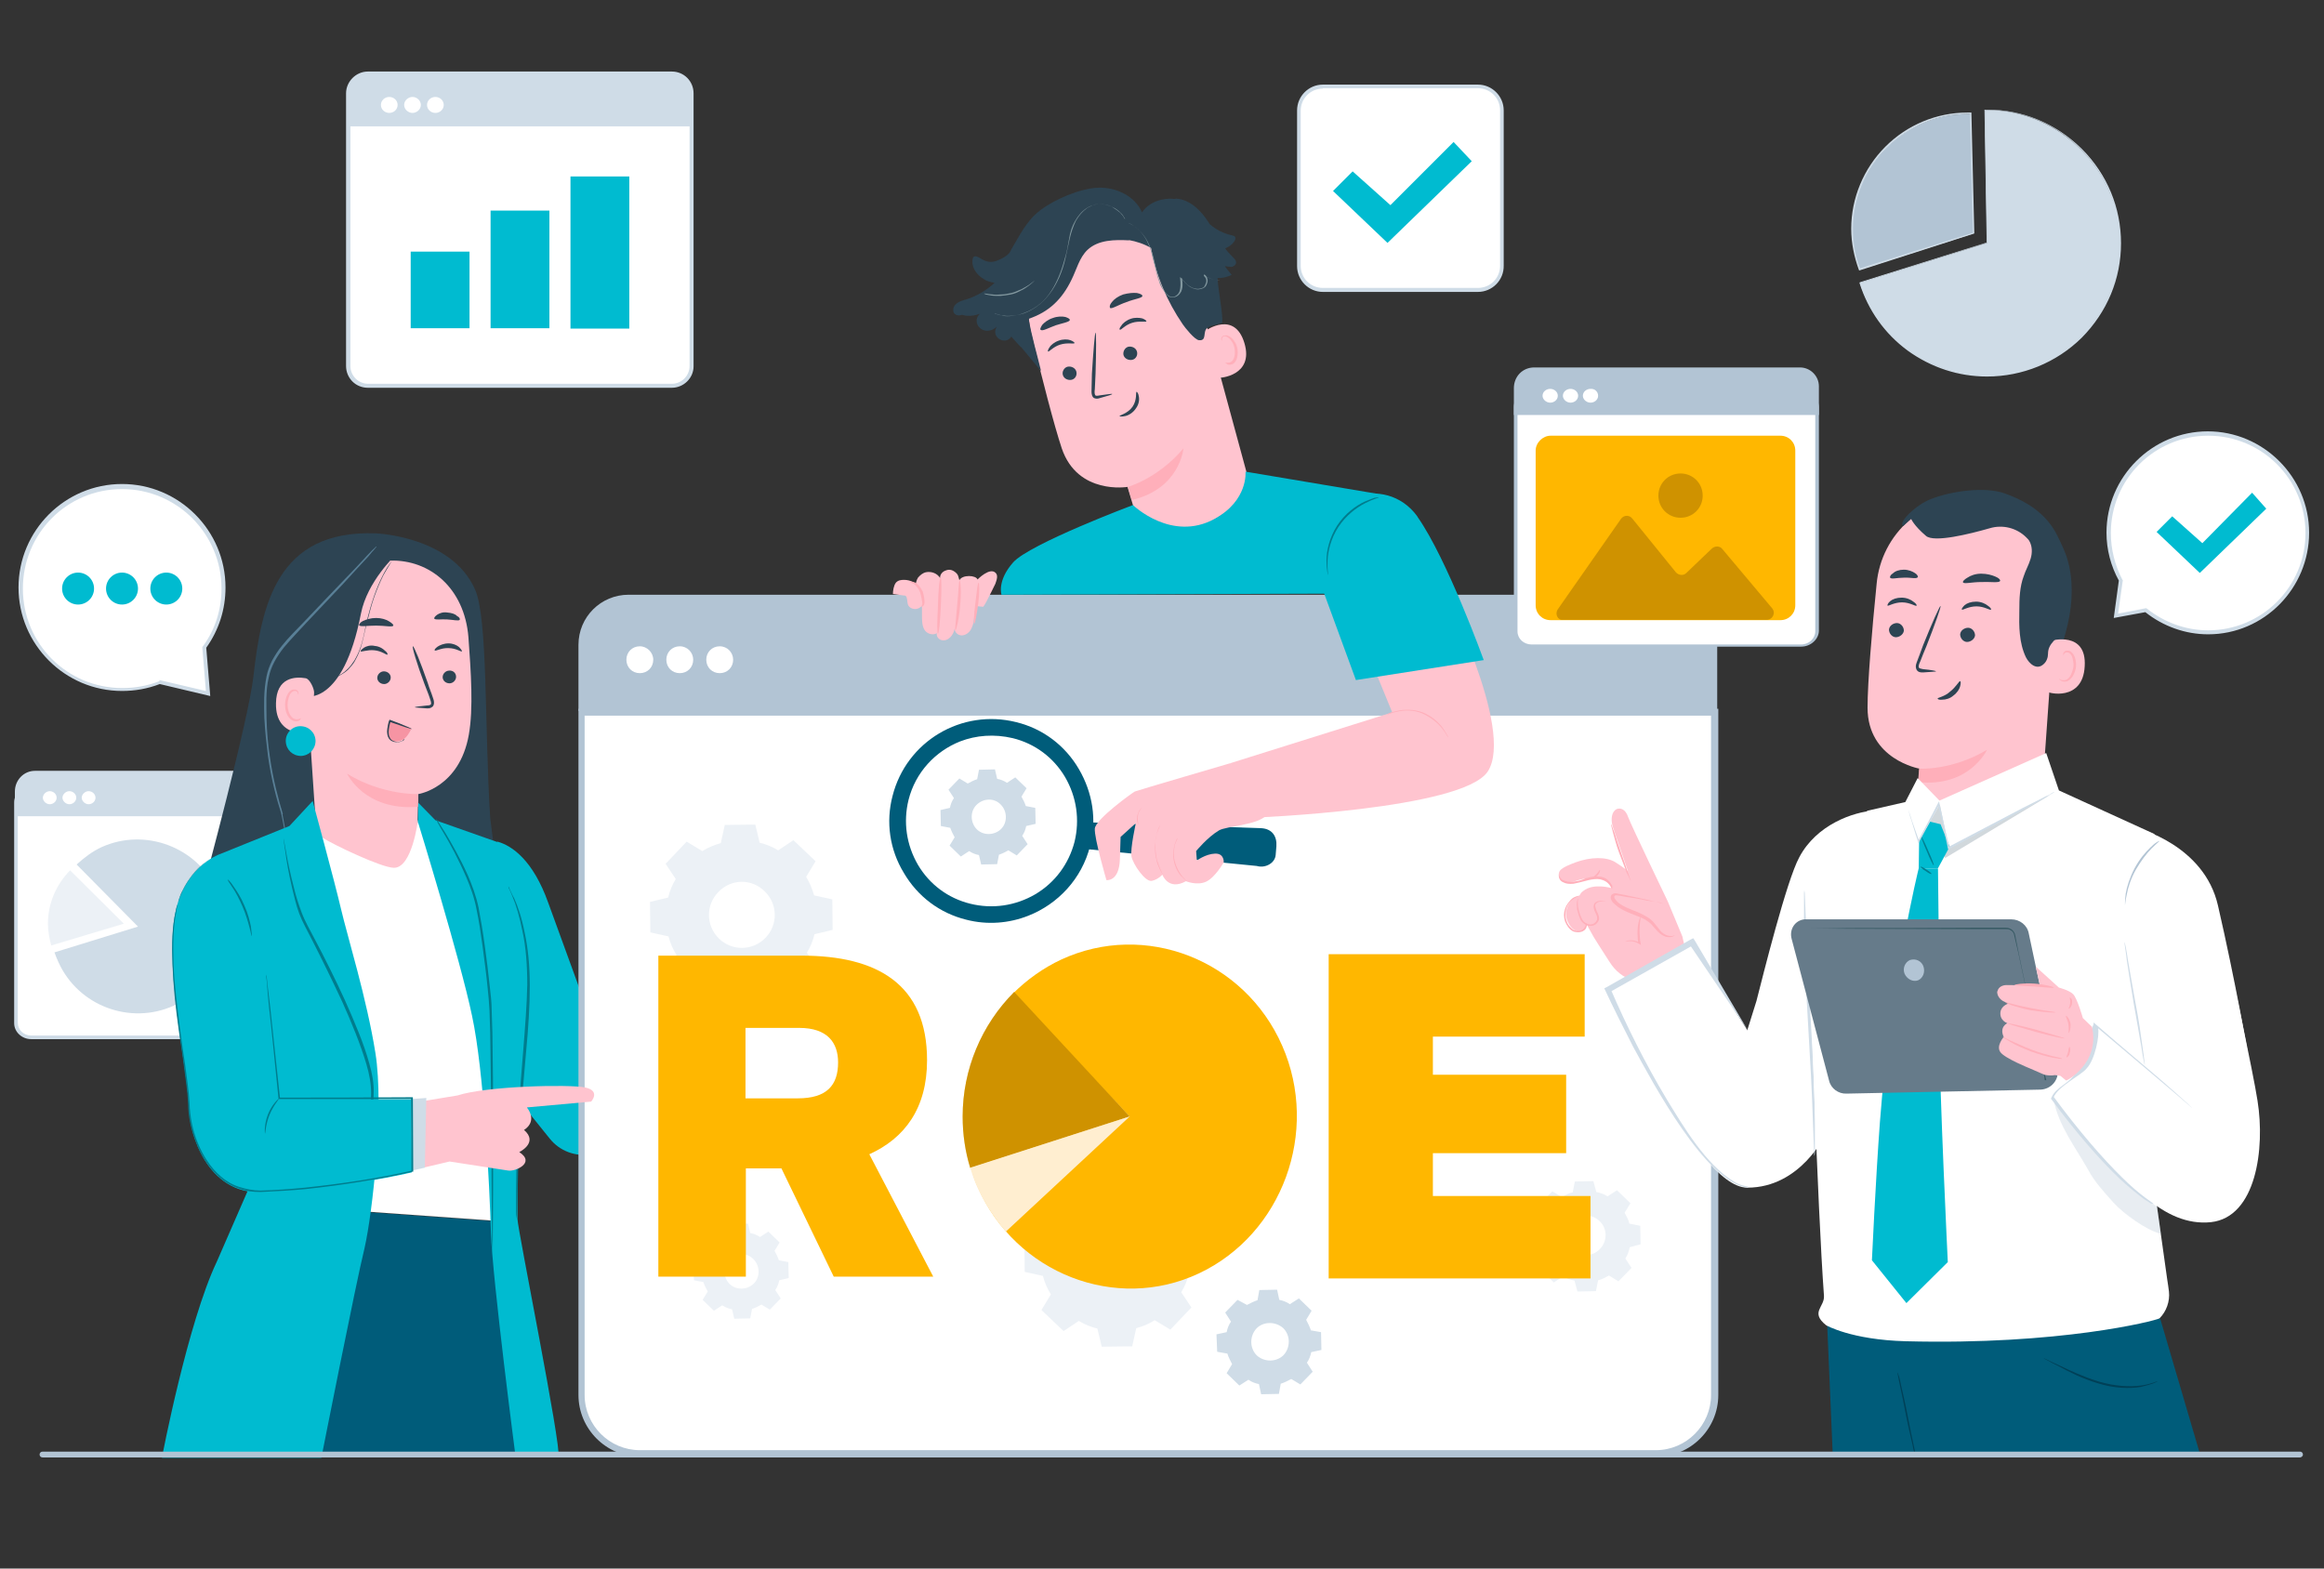 <?xml version="1.0" encoding="utf-8"?>
<!-- Generator: Adobe Illustrator 27.0.1, SVG Export Plug-In . SVG Version: 6.00 Build 0)  -->
<svg version="1.1" xmlns="http://www.w3.org/2000/svg" xmlns:xlink="http://www.w3.org/1999/xlink" x="0px" y="0px"
	 viewBox="0 0 640 432" style="enable-background:new 0 0 640 432;" xml:space="preserve">
<rect x="0" y="0" width="640" height="432" fill="#333333" stroke="none"/>
<style type="text/css">
	.st0{fill:#FFFFFF;}
	.st1{fill:#CFDCE7;}
	.st2{fill:#ECF1F6;}
	.st3{fill:#00BBD0;}
	.st4{fill:#B2C4D4;}
	.st5{fill:#005C7A;}
	.st6{fill:#2D4453;}
	.st7{fill:#FFC4CF;}
	.st8{fill:#FFAFBA;}
	.st9{fill:#598097;}
	.st10{fill:#1A2E35;}
	.st11{fill:#007C8D;}
	.st12{fill:#F694A3;}
	.st13{fill:#FFB700;}
	.st14{opacity:0.3;}
	.st15{fill:#5F3C00;}
	.st16{fill:#FFEED0;}
	.st17{fill:#81979E;}
	.st18{fill:#004057;}
	.st19{fill:#667B8A;}
	.st20{fill:#007E90;}
	.st21{fill:#375A64;}
	.st22{fill:none;}
</style>
<g id="Layer_2_00000075135962542836908400000005611347392222652817_">
</g>
<g id="Layer_3">
	<g>
		<g id="Layer_2-2">
			<g>
				<g>
					<path class="st0" d="M8.6,285.7c-2.3,0-4.2-1.7-4.2-4v-60.8c0-2.2,1.8-4,4.2-4h70.9c2.3,0,4.1,1.7,4.1,4v60.8
						c0,2.2-1.8,4-4.1,4H8.6z"/>
					<path class="st1" d="M79.5,217.4c2.1,0,3.7,1.5,3.7,3.5v60.8c0,1.9-1.6,3.5-3.7,3.5H8.6c-2.1,0-3.7-1.6-3.7-3.5v-60.8
						c0-1.9,1.6-3.5,3.7-3.5L79.5,217.4 M79.5,216.6H8.6c-2.6,0-4.7,1.9-4.7,4.4v60.8c0,2.4,2.1,4.4,4.7,4.4h70.9
						c2.5,0,4.7-1.9,4.7-4.4V221C84.2,218.5,82,216.6,79.5,216.6L79.5,216.6z"/>
				</g>
				<g>
					<path class="st0" d="M364.3,23.8H407c3.7,0,6.6,2.9,6.6,6.6v42.7c0,3.7-2.9,6.6-6.6,6.6h-42.7c-3.7,0-6.6-2.9-6.6-6.6V30.4
						C357.7,26.9,360.6,23.8,364.3,23.8z"/>
					<path class="st1" d="M407,80.4h-42.7c-3.9,0-7.1-3.2-7.1-7.1V30.4c0-3.9,3.2-7.1,7.1-7.1H407c3.9,0,7.1,3.2,7.1,7.1v42.7
						C414.2,77.2,410.9,80.4,407,80.4z M364.3,24.4c-3.4,0-6.1,2.7-6.1,6.1v42.7c0,3.4,2.7,6.1,6.1,6.1H407c3.4,0,6.1-2.7,6.1-6.1
						V30.4c0-3.4-2.7-6.1-6.1-6.1H364.3z"/>
				</g>
				<g>
					<path class="st1" d="M9.6,212.3h56.3c2.8,0,5.2,2.3,5.2,5.2v7.3h-67V218C4.1,214.8,6.6,212.3,9.6,212.3z"/>
					<g>
						<path class="st0" d="M15.6,219.7c0,1-0.9,1.8-1.9,1.8s-1.9-0.9-1.9-1.8s0.9-1.8,1.9-1.8S15.6,218.7,15.6,219.7z"/>
						<path class="st0" d="M21,219.7c0,1-0.9,1.8-1.9,1.8s-1.9-0.9-1.9-1.8s0.9-1.8,1.9-1.8S21,218.7,21,219.7z"/>
						<path class="st0" d="M26.3,219.7c0,1-0.9,1.8-1.9,1.8s-1.9-0.9-1.9-1.8s0.9-1.8,1.9-1.8S26.3,218.7,26.3,219.7z"/>
					</g>
					<g>
						<path class="st1" d="M38,255.2l-16.9-17.1c2.1-1.9,4.3-3.6,6.9-4.8c12-5.4,26.3,0,31.8,12c5.4,12,0,26.3-12,31.7
							s-26.3,0-31.7-12c-0.4-0.9-0.8-1.8-1.1-2.7L38,255.2L38,255.2z"/>
						<path class="st2" d="M34.1,254.4l-20,6c-0.5-1.9-0.9-4-0.9-6c0-5.5,2.2-10.7,6.1-14.7L34.1,254.4z"/>
					</g>
				</g>
				<polygon class="st3" points="367.1,52.6 372.5,47.2 382.9,56.5 400.3,39.1 405.3,44.4 382.1,66.9 				"/>
				<g>
					<path class="st0" d="M56.2,178.4c3.4-4.5,5.3-10.3,5.3-16.3c0-15.4-12.4-27.9-27.9-27.9S5.6,146.5,5.6,162s12.4,27.9,27.9,27.9
						c3.7,0,7.1-0.8,10.4-1.9l13.3,3.1C57.2,191,56.2,178.4,56.2,178.4z"/>
					<path class="st1" d="M57.9,191.7L44,188.4c-3.4,1.3-6.8,1.9-10.4,1.9c-15.7,0-28.5-12.8-28.5-28.5s12.8-28.5,28.5-28.5
						s28.5,12.8,28.5,28.5c0,6-1.8,11.7-5.3,16.6L57.9,191.7L57.9,191.7z M43.9,187.3l12.8,3l-1-12.1l0.1-0.1
						c3.5-4.7,5.2-10.3,5.2-16c0-15-12.2-27.4-27.4-27.4S6.3,147,6.3,162.1c0,15.2,12.2,27.4,27.4,27.4c3.5,0,6.9-0.6,10.2-1.9
						L43.9,187.3L43.9,187.3z"/>
				</g>
				<g>
					<g>
						<path class="st1" d="M547.2,66.9l-0.6-36.6c0.2,0,0.4,0,0.6,0c20,0,36.6,16.6,36.6,36.6s-16.4,36.6-36.6,36.6
							c-16,0-30.2-10.5-35-25.6L547.2,66.9L547.2,66.9z"/>
						<path class="st1" d="M547.2,103.7c-7.9,0-15.4-2.5-21.8-7.1c-6.4-4.7-10.9-11.1-13.3-18.6v-0.2l0.2-0.1l34.8-10.9l-0.6-36.6
							h0.2c0.2,0,0.4,0,0.6,0c9.7,0,18.9,3.8,26,10.8c7,7,10.8,16.2,10.8,26s-3.8,18.9-10.8,26C566.3,99.9,556.9,103.7,547.2,103.7z
							 M512.5,77.9c2.4,7.4,6.9,13.7,13.1,18.3c6.3,4.7,13.7,7.1,21.5,7.1c9.6,0,18.8-3.8,25.8-10.7s10.7-16,10.7-25.8
							s-3.8-18.8-10.7-25.8c-6.9-6.9-16-10.7-25.8-10.7c-0.1,0-0.3,0-0.4,0l0.6,36.6h-0.1L512.5,77.9z"/>
					</g>
					<g>
						<path class="st4" d="M543.5,64.3l-31.4,10c-1.3-3.6-2.1-7.4-2.1-11.1c0-17.4,14.4-31.8,31.8-31.8c0.3,0,0.5,0,0.9,0
							L543.5,64.3L543.5,64.3z"/>
						<path class="st1" d="M512,74.5l-0.1-0.2c-1.3-3.6-2.1-7.4-2.1-11.3c0-8.4,3.4-16.6,9.4-22.6s14.1-9.4,22.6-9.4
							c0.3,0,0.5,0,0.9,0h0.2v0.2l0.8,33.1L512,74.5L512,74.5z M541.9,31.4c-8.4,0-16.3,3.4-22.3,9.3s-9.3,14-9.3,22.3
							c0,3.8,0.6,7.5,1.9,10.9l31.1-9.8l-0.8-32.7C542.3,31.4,542.1,31.4,541.9,31.4L541.9,31.4z"/>
					</g>
				</g>
				<g>
					<g>
						<path class="st0" d="M101.4,20.1H185c3,0,5.4,2.5,5.4,5.4v75.2c0,3-2.5,5.4-5.4,5.4h-83.7c-3,0-5.4-2.5-5.4-5.4V25.7
							C96,22.6,98.4,20.1,101.4,20.1z"/>
						<path class="st1" d="M185,106.8h-83.7c-3.4,0-6-2.7-6-6V25.7c0-3.2,2.7-6,6-6H185c3.4,0,6,2.7,6,6v75.2
							C191,104.1,188.3,106.8,185,106.8L185,106.8z M101.4,20.7c-2.7,0-4.9,2.2-4.9,4.9v75.2c0,2.7,2.2,4.9,4.9,4.9H185
							c2.7,0,4.9-2.2,4.9-4.9V25.7c0-2.7-2.2-4.9-4.9-4.9C185,20.8,101.4,20.8,101.4,20.7z"/>
					</g>
					<path class="st1" d="M101.5,20.1h83.8c2.8,0,5.2,2.3,5.2,5.2v9.5H96v-9.1C96,22.7,98.5,20.1,101.5,20.1z"/>
				</g>
				<g>
					<ellipse class="st0" cx="107.2" cy="28.9" rx="2.3" ry="2.2"/>
					<path class="st0" d="M115.9,28.9c0,1.2-1.1,2.2-2.3,2.2c-1.2,0-2.3-1-2.3-2.2s1.1-2.2,2.3-2.2
						C114.8,26.7,115.9,27.7,115.9,28.9z"/>
					<ellipse class="st0" cx="119.9" cy="28.9" rx="2.3" ry="2.2"/>
				</g>
				<rect x="113.1" y="69.3" class="st3" width="16.2" height="21.1"/>
				<rect x="135.1" y="58" class="st3" width="16.2" height="32.4"/>
				<rect x="157.1" y="48.6" class="st3" width="16.2" height="41.9"/>
				<g>
					<path class="st0" d="M608.1,119.4c-15.2,0-27.4,12.2-27.4,27.4c0,4.8,1.2,9.2,3.4,13.1l-1.4,9.7l8.2-1.5
						c4.7,3.8,10.7,6.1,17.2,6.1c15.2,0,27.4-12.2,27.4-27.4C635.5,131.6,623.2,119.4,608.1,119.4L608.1,119.4z"/>
					<path class="st1" d="M608.1,174.7c-6.3,0-12.4-2.2-17.3-6.1l-8.7,1.6l1.4-10.3c-2.2-4-3.4-8.5-3.4-13.2
						c0-15.4,12.6-27.9,27.9-27.9s27.9,12.6,27.9,27.9S623.5,174.7,608.1,174.7L608.1,174.7z M591,167.5l0.2,0.1
						c4.8,3.8,10.7,6,16.9,6c14.8,0,26.8-12,26.8-26.8c0-14.8-12-26.8-26.8-26.8c-14.8,0-26.8,12-26.8,26.8c0,4.4,1.1,8.9,3.2,12.9
						l0.1,0.1l-1.3,9.2L591,167.5L591,167.5z"/>
				</g>
				<polygon class="st3" points="593.9,146.5 598.2,142.2 606.5,149.6 620.2,135.7 624.1,140.1 605.8,157.8 				"/>
				<g>
					<path class="st3" d="M181.7,262l-18.1-4.9l-3.6,16.3l-9-24.7c-4.2-11.8-10-15.8-14-16.9l-1.4,1.8l3.8,65.1l12,14.9
						c5.6,7,17,5.6,20.2-2.7C178.4,293.7,180.8,267.3,181.7,262L181.7,262z"/>
					<path class="st5" d="M54.6,401.1h90.3l-9.4-64.8l-57.6-4.1c0,0-10,9.7-13.2,21.1C61.4,364.7,54.6,401.1,54.6,401.1L54.6,401.1z
						"/>
					<g>
						<g>
							<g>
								<path class="st6" d="M69.8,186.2c2.2-19.3,6.3-40.4,33.8-39.3c0,0,20.7,0.8,27.2,15.4c3.6,7.9,2.6,38.1,4.2,63l4,31.9
									L56,244.4C56,244.4,68.5,198.2,69.8,186.2L69.8,186.2z"/>
								<path class="st7" d="M107.5,154.4l-1.7-1.5l-18.2,8c-2.7,0.2-4.8,2.5-4.7,5.2l4.1,61.1c0.1,4.1-1,6.6,1.6,9.8l17.6,21.1
									c6.2,7.6,5.1-9.5,9.4-18.3c0.3-0.6-1.2-2.8-1.1-3.2c0.1-0.5,0.2-0.9,0.2-1.3c0.4-4.9,0.3-9.1,0.3-9.1
									c0.1-5.3,0.2-7.5,0.2-7.5s11.3-1.7,13.9-16.3c1.3-7.3,0.6-17.2-0.1-26.9C127.9,161.9,118.3,154.1,107.5,154.4L107.5,154.4z"
									/>
								<path class="st6" d="M107.6,186.6c0,1-0.9,1.8-1.8,1.8c-1.1,0-1.9-0.8-1.9-1.7c0-1,0.9-1.8,1.8-1.8
									C106.7,184.9,107.6,185.6,107.6,186.6L107.6,186.6z"/>
								<path class="st6" d="M125.6,186.4c0,1-0.9,1.8-1.8,1.8c-1.1,0-1.9-0.8-1.9-1.7c0-1,0.9-1.8,1.8-1.8
									C124.8,184.6,125.6,185.4,125.6,186.4L125.6,186.4z"/>
								<path class="st6" d="M127.2,179.4c-0.2,0.2-1.6-0.9-3.7-0.9c-2.1-0.1-3.6,1-3.8,0.6c-0.1-0.1,0.1-0.5,0.8-1
									c0.6-0.4,1.7-0.9,3-0.9c1.3,0,2.3,0.5,2.9,1C127,178.8,127.3,179.3,127.2,179.4L127.2,179.4z"/>
								<path class="st6" d="M106.7,180.3c-0.2,0.2-1.5-1-3.6-1.2c-1.9-0.2-3.6,0.5-3.8,0.3c-0.1-0.1,0.2-0.5,0.9-1
									c0.6-0.4,1.8-0.8,3-0.5c1.3,0.1,2.3,0.8,2.8,1.3C106.7,179.7,106.8,180.2,106.7,180.3L106.7,180.3z"/>
								<path class="st6" d="M114.2,194.8c0-0.1,1.3-0.3,3.4-0.5c0.5,0,1-0.1,1.1-0.4c0.1-0.3-0.1-1-0.3-1.5c-0.4-1.3-1-2.6-1.5-4
									c-2.1-5.6-3.5-10.3-3.2-10.4s2.1,4.4,4.1,10.1c0.4,1.4,1,2.7,1.4,4c0.2,0.6,0.5,1.3,0.2,2.1c-0.1,0.4-0.5,0.6-0.9,0.8
									c-0.3,0.1-0.6,0.1-0.9,0.1C115.5,194.9,114.3,194.9,114.2,194.8L114.2,194.8z"/>
								<path class="st8" d="M115.2,218.7c0,0-9.8,0.4-19.6-5.6c0,0,4.8,10.3,19.5,9.1L115.2,218.7z"/>
								<path class="st6" d="M108.3,172.3c-0.2,0.5-2.3,0-4.7,0c-2.4,0-4.4,0.4-4.7-0.1c-0.1-0.2,0.3-0.8,1.1-1.2
									c0.9-0.4,2.1-0.8,3.6-0.8c1.4,0,2.7,0.4,3.5,0.9C108.1,171.7,108.4,172.1,108.3,172.3L108.3,172.3z"/>
								<path class="st6" d="M126.6,170.7c-0.3,0.4-1.7,0-3.5-0.1c-1.7-0.1-3.1,0.2-3.5-0.2c-0.1-0.2,0.1-0.6,0.8-1.1
									c0.6-0.4,1.6-0.8,2.8-0.6c1.2,0.1,2.2,0.4,2.7,1C126.6,170,126.7,170.5,126.6,170.7L126.6,170.7z"/>
								<path class="st6" d="M83.9,191.8c0,0,10.5,2.9,15.5-22.8c1.7-8.8,9.5-16.1,9.5-16.1l-3.4-0.9c0,0-20.2,6.4-20.6,6.7
									c-0.3,0.3-4.8,10.7-4.8,10.7L83.9,191.8L83.9,191.8z"/>
								<path class="st7" d="M86.5,190.7c0-1.1-1.2-3.7-2.3-3.9c-2.9-0.5-8.1-0.3-8.2,6.9c-0.2,10,9.8,8.2,9.8,7.9
									C85.8,201.5,86.4,194.5,86.5,190.7L86.5,190.7z"/>
								<path class="st8" d="M82.8,197.8c0,0-0.2,0.1-0.4,0.2c-0.3,0.1-0.8,0.2-1.3,0c-1.1-0.4-1.9-2.1-1.9-3.9
									c0-0.9,0.2-1.7,0.5-2.5c0.3-0.8,0.9-1.2,1.3-1.3c0.5-0.1,0.9,0.2,1,0.5c0.1,0.3,0.1,0.4,0.1,0.5c0,0,0.2-0.1,0.1-0.5
									c0-0.2-0.1-0.4-0.3-0.6c-0.2-0.2-0.5-0.3-1-0.3c-0.8,0-1.5,0.8-1.8,1.5c-0.4,0.8-0.6,1.7-0.6,2.8c0,2.1,1,3.9,2.4,4.4
									c0.8,0.2,1.3,0,1.6-0.2C82.8,198.1,82.9,197.8,82.8,197.8L82.8,197.8z"/>
								<path class="st6" d="M90.8,186.7c0,0,0.5-0.1,1.5-0.3c1-0.2,2.3-1,3.5-2.2c0.6-0.6,1.2-1.4,1.8-2.3c0.5-0.9,1-1.8,1.4-2.9
									c0.9-2.2,1.3-4.8,1.9-7.4c0.6-2.6,1.3-5.1,2.1-7.4s1.6-4.1,2.4-5.7c0.8-1.6,1.6-2.8,2.2-3.6c0.3-0.4,0.5-0.6,0.6-0.9
									c0.2-0.2,0.2-0.3,0.2-0.3s-0.1,0.1-0.2,0.3c-0.1,0.2-0.3,0.5-0.6,1c-0.5,0.9-1.3,2.1-2.1,3.6c-0.8,1.6-1.6,3.5-2.4,5.7
									c-0.8,2.2-1.4,4.7-2.1,7.4s-1.1,5.2-1.9,7.4c-0.4,1.1-0.9,2.1-1.4,3c-0.5,0.9-1.2,1.6-1.8,2.3c-1.3,1.2-2.6,1.8-3.6,2.2
									C91.3,186.7,90.8,186.7,90.8,186.7L90.8,186.7z"/>
								<path class="st9" d="M78.6,229.7c0,0-0.1-0.1-0.1-0.4c-0.1-0.3-0.2-0.9-0.3-1.4c-0.2-1.3-0.6-3.1-1.1-5.4h0.2
									c0.1,0.3,0.1,0.8,0.2,1.2l0,0c0.1,0.1,0.1,0.3,0.2,0.4l-0.2,0.1c-1.3-4-2.8-9.5-3.7-16c-0.4-3.2-0.8-6.7-1-10.4
									c-0.1-3.7-0.2-7.5,0.6-11.5c0.3-1.6,0.9-3.1,1.6-4.5c0.8-1.4,1.6-2.7,2.6-3.9c1.9-2.4,4.1-4.5,6.1-6.6
									c3.9-4.1,7.4-7.8,10.4-10.9c2.9-3,5.3-5.5,7-7.4c0.9-0.9,1.4-1.5,1.9-1.9c0.2-0.2,0.3-0.3,0.5-0.5c0.1-0.1,0.2-0.1,0.2-0.1
									s0,0.1-0.1,0.2c-0.1,0.1-0.3,0.3-0.4,0.5c-0.4,0.4-1.1,1.2-1.8,2.1c-1.6,1.7-4,4.3-6.9,7.5c-2.9,3.1-6.4,6.8-10.3,10.9
									c-1.9,2.1-4,4.2-6,6.6c-1.9,2.4-3.6,5.2-4.2,8.3c-0.9,3.8-0.6,7.7-0.6,11.3c0.1,3.7,0.4,7.1,0.9,10.4
									c0.9,6.5,2.4,11.9,3.6,15.9l-0.2,0.1c-0.1-0.1-0.1-0.3-0.2-0.4l0,0l0,0c-0.1-0.4-0.1-0.9-0.2-1.2h0.2c0.4,2.3,0.8,4.1,1,5.4
									c0.1,0.6,0.2,1.1,0.2,1.4C78.6,229.6,78.6,229.7,78.6,229.7L78.6,229.7z"/>
							</g>
							<path class="st3" d="M78.7,204.2c0.1,2.3,1.9,4,4.2,4c2.3-0.1,4-1.9,4-4.2c-0.1-2.3-1.9-4-4.2-4
								C80.4,200,78.6,202,78.7,204.2z"/>
						</g>
						<g>
							<path class="st10" d="M139.1,247.7c0,0,0.1,0.3,0.1,1c0.1,0.6,0.2,1.6,0.3,2.7c0.2,2.4,0.5,5.8,0.8,10.1
								c0.4,8.5,0.4,20.2,0,33.2s-0.8,24.7-0.6,33.1c0,4.2,0.1,7.7,0.2,10.1c0,1.1,0.1,2.1,0.1,2.7s0,1,0,1s-0.1-0.3-0.1-1
								c-0.1-0.6-0.1-1.6-0.2-2.7c-0.2-2.4-0.3-5.8-0.4-10.1c-0.2-8.5,0-20.2,0.4-33.2s0.5-24.7,0.2-33.1c-0.1-4.2-0.3-7.7-0.4-10.1
								c-0.1-1.1-0.1-2.1-0.1-2.7C138.9,248.1,138.9,247.7,139.1,247.7L139.1,247.7z"/>
							<g>
								<path class="st0" d="M71.3,252.5l10.1,79.8l54.5,3.9l3.6,1.8l-3.6-65.9l-18.9-45l-1.9-1.2c0,0-1.6,13.3-6.7,13.1
									c-3.5-0.1-16.7-6.4-19.6-8.3l-2.9-8.4L71.3,252.5L71.3,252.5z"/>
								<g>
									<path class="st3" d="M59.7,347.5l11.6-26.6l-10.9-85.6l19.3-7.8l6.4-6.9c0,0,6,22,7.8,29.7c1.8,7.7,7.1,24.7,9.5,39.8
										c2.4,15.2-0.8,43.9-3,53.6c-2.4,9.7-11.9,57.8-11.9,57.8H44.6C44.6,401.3,51.7,364.3,59.7,347.5z"/>
									<path class="st3" d="M115.2,221.1l4.7,4.8l17.3,6.1c0,0,5.1,19.9,5.3,26.1c0.2,6.2-0.1,74.3,0,77.6
										c0.1,3.2,12.2,62.9,11.3,65.6H142c0,0-6.4-49-6.8-61.8c-0.4-12.9-1.9-44.4-5.2-59.7c-3.2-15.4-14.9-53.4-14.9-53.4
										L115.2,221.1L115.2,221.1z"/>
									<path class="st11" d="M135.6,346.4c0,0,0-0.1,0-0.3c0-0.2,0-0.5,0-1c0-0.9,0-2.1-0.1-3.6c0-3.1-0.1-7.7-0.1-13.2
										c-0.1-11.1-0.1-26.6-0.4-43.7c-0.1-2.2-0.1-4.2-0.2-6.3c-0.1-2.1-0.3-4.1-0.5-6.1c-0.4-4-0.9-7.8-1.4-11.5s-1-7.1-1.7-10.4
										c-0.6-3.2-1.7-6.1-2.8-8.7c-2.2-5.1-4.4-9.1-6-11.8c-0.8-1.3-1.4-2.4-1.8-3.1c-0.2-0.3-0.3-0.6-0.4-0.9
										c-0.1-0.2-0.1-0.3-0.1-0.3s0.1,0.1,0.2,0.2c0.1,0.2,0.3,0.4,0.5,0.8c0.4,0.6,1.1,1.7,1.9,3c1.6,2.7,3.9,6.6,6.2,11.7
										c1.1,2.6,2.2,5.5,2.9,8.8c0.6,3.2,1.2,6.7,1.7,10.4s1,7.6,1.4,11.5c0.2,1.9,0.5,4,0.5,6.2c0.1,2.1,0.1,4.2,0.2,6.3
										c0.3,17.1,0.2,32.5,0.2,43.7c0,5.5-0.1,10.1-0.1,13.2c0,1.5,0,2.7-0.1,3.6c0,0.4,0,0.6,0,1
										C135.6,346.3,135.6,346.4,135.6,346.4L135.6,346.4z"/>
								</g>
							</g>
							<path class="st11" d="M103.1,321.9c0,0-0.1-0.3-0.2-1c-0.1-0.6-0.2-1.5-0.3-2.7c-0.2-2.4-0.5-5.8-0.5-10.2c0-2.2,0-4.5,0.1-7
								c0-2.5-0.5-5.2-1.3-7.9c-1.6-5.4-4-11.3-6.7-17.3c-2.8-6-5.6-11.7-8.2-16.8c-1.3-2.6-2.7-5-3.6-7.4s-1.4-4.8-1.9-6.8
								c-1-4.2-1.6-7.7-1.9-10.1c-0.2-1.2-0.3-2.2-0.4-2.7c-0.1-0.6-0.1-1-0.1-1s0.1,0.3,0.2,1c0.1,0.6,0.3,1.6,0.5,2.7
								c0.4,2.4,1.1,5.8,2.2,10c0.5,2.1,1.2,4.3,2.1,6.7c0.9,2.4,2.3,4.8,3.6,7.3c2.7,5.1,5.5,10.7,8.3,16.8
								c2.7,6.1,5.2,11.9,6.7,17.4c0.8,2.8,1.3,5.5,1.2,8.1c-0.1,2.5-0.1,4.9-0.1,7c0,4.3,0.2,7.8,0.3,10.2c0.1,1.2,0.1,2.1,0.2,2.8
								C103.1,321.5,103.1,321.9,103.1,321.9L103.1,321.9z"/>
							<path class="st11" d="M140,244.1c0,0,0.2,0.2,0.4,0.9c0.3,0.5,0.6,1.4,1.2,2.4c1,2.2,2.1,5.4,2.9,9.5
								c0.9,4.1,1.4,9.1,1.4,14.6c0,5.5-0.4,11.7-1,18c-1.2,12.8-1.9,24.2-2.2,32.6c-0.1,4.2-0.2,7.6-0.3,9.8c0,1.1-0.1,2.1-0.1,2.7
								c0,0.6-0.1,1-0.1,1s0-0.3-0.1-1c0-0.6,0-1.6,0-2.7c0-2.4,0-5.7,0.1-10c0.1-8.3,0.8-19.9,1.9-32.7c0.5-6.4,1-12.4,1.1-18
								c0-5.5-0.4-10.5-1.3-14.6c-0.8-4.1-1.8-7.4-2.7-9.5c-0.4-1.1-0.8-1.9-1.1-2.5C140.1,244.4,140,244.1,140,244.1L140,244.1z"/>
						</g>
					</g>
					<g>
						<path class="st12" d="M107.3,198.4c-0.6,1-0.6,2.3-0.6,3.4c0,0.6,0.2,1.4,0.6,1.8s1.1,0.6,1.7,0.6s1.3-0.2,1.8-0.4
							c1.1-0.6,1.8-1.7,2.5-3.1C111.9,200,109.1,198.9,107.3,198.4L107.3,198.4z"/>
						<path class="st6" d="M111.4,203.6c0.1,0-0.6,0.9-2.3,0.8c-0.4,0-0.8-0.1-1.2-0.3c-0.4-0.2-0.8-0.6-1-1.1
							c-0.2-0.4-0.3-1-0.3-1.5s0.1-1.1,0.2-1.6c0.1-0.5,0.2-1.1,0.4-1.5l0.1-0.2l0.2,0.1c1.7,0.6,3.2,1.2,4.3,1.7
							c1.1,0.4,1.7,0.8,1.7,0.8s-0.6-0.1-1.8-0.5c-1.2-0.4-2.6-0.9-4.4-1.5l0.3-0.1c-0.2,0.4-0.3,1-0.4,1.4
							c-0.2,1.1-0.3,2.2,0.1,2.9c0.3,0.9,1.2,1.2,1.8,1.3c0.6,0.1,1.3-0.1,1.6-0.2C111.1,203.7,111.2,203.6,111.4,203.6L111.4,203.6
							z"/>
					</g>
				</g>
				<g>
					<path class="st4" d="M173.1,163.8h285.3c8,0,14.5,6.5,14.5,14.5v17.5H159.3v-18.2C159.3,169.9,165.5,163.8,173.1,163.8
						L173.1,163.8z"/>
					<g>
						<path class="st0" d="M179.9,181.7c0,2.1-1.6,3.7-3.7,3.7c-2.1,0-3.7-1.6-3.7-3.7c0-2.1,1.6-3.7,3.7-3.7
							C178.2,178,179.9,179.7,179.9,181.7z"/>
						<path class="st0" d="M190.9,181.7c0,2.1-1.6,3.7-3.7,3.7c-2.1,0-3.7-1.6-3.7-3.7c0-2.1,1.6-3.7,3.7-3.7
							C189.3,178,190.9,179.7,190.9,181.7z"/>
						<path class="st0" d="M201.9,181.7c0,2.1-1.6,3.7-3.7,3.7c-2.1,0-3.7-1.6-3.7-3.7c0-2.1,1.6-3.7,3.7-3.7
							C200.3,178,201.9,179.7,201.9,181.7z"/>
					</g>
				</g>
				<g>
					<path class="st0" d="M176.2,400.2c-8.9,0-16-7.1-16-16v-188h311.9v188c0,8.9-7.1,16-16,16L176.2,400.2L176.2,400.2z"/>
					<path class="st4" d="M471.2,197.1v187.1c0,8.3-6.8,15.2-15.2,15.2H176.2c-8.3,0-15.2-6.8-15.2-15.2V197.1H471.2 M473,195.2
						H159.3v189c0,9.3,7.6,17,17,17h279.9c9.3,0,17-7.6,17-17v-189H473z"/>
				</g>
				<g>
					<path class="st0" d="M421.7,177.7c-2.4,0-4.3-1.8-4.3-4v-61.6c0-2.2,1.9-4,4.3-4H496c2.4,0,4.3,1.8,4.3,4v61.6
						c0,2.2-1.9,4-4.3,4L421.7,177.7L421.7,177.7z"/>
					<path class="st4" d="M496,108.7c2.2,0,3.9,1.6,3.9,3.6v61.6c0,1.9-1.7,3.6-3.9,3.6h-74.2c-2.2,0-3.9-1.6-3.9-3.6v-61.7
						c0-1.9,1.7-3.6,3.9-3.6L496,108.7 M496,107.7h-74.2c-2.7,0-4.9,1.9-4.9,4.4v61.6c0,2.5,2.2,4.4,4.9,4.4H496
						c2.7,0,4.9-2.1,4.9-4.4v-61.6C500.8,109.6,498.7,107.7,496,107.7L496,107.7z"/>
				</g>
				<path class="st2" d="M193.4,234.4c1.6-1,3.4-1.7,5.1-2.2l1.1-5l8.4-0.1l1.2,5c1.7,0.4,3.5,1.1,5.1,2.1l4.2-2.8l6.1,5.8l-2.6,4.3
					c1,1.6,1.7,3.4,2.2,5.1l5,1.1l0.1,8.4l-5,1.2c-0.4,1.7-1.1,3.5-2.1,5.1l2.8,4.2l-5.8,6.1l-4.3-2.6c-1.6,1-3.4,1.7-5.1,2.2
					l-1.1,5l-8.4,0.1l-1.2-5c-1.7-0.4-3.5-1.1-5.1-2.1l-4.2,2.8l-6.1-5.8l2.6-4.3c-1-1.6-1.7-3.2-2.2-5.1l-5-1.1l-0.1-8.4l5-1.2
					c0.4-1.7,1.1-3.5,2.1-5.1l-2.8-4.2l5.8-6.1L193.4,234.4L193.4,234.4L193.4,234.4z M197.8,245.7c-3.5,3.6-3.4,9.3,0.2,12.8
					c3.6,3.5,9.3,3.4,12.8-0.2c3.5-3.6,3.4-9.3-0.2-12.8C207,241.9,201.3,242,197.8,245.7L197.8,245.7z"/>
				<path class="st2" d="M430.1,329.7c1-0.5,1.9-1.1,3-1.3l0.6-3l5.1-0.1l0.8,3c1.1,0.2,2.2,0.6,3.1,1.2l2.6-1.7l3.7,3.6l-1.6,2.6
					c0.5,1,1.1,1.9,1.3,3l3,0.6l0.1,5.1l-3,0.8c-0.2,1.1-0.6,2.2-1.2,3.1l1.7,2.6l-3.6,3.7l-2.6-1.6c-1,0.5-1.9,1.1-3,1.3l-0.6,3
					l-5.1,0.1l-0.8-3c-1.1-0.2-2.2-0.6-3.1-1.2l-2.6,1.7l-3.7-3.6l1.6-2.6c-0.5-1-1.1-1.9-1.3-3l-3-0.6l-0.1-5.1l3-0.8
					c0.2-1.1,0.6-2.2,1.2-3.1l-1.7-2.6l3.6-3.7L430.1,329.7L430.1,329.7z M432.8,336.4c-2.1,2.2-2.1,5.6,0.1,7.7
					c2.2,2.1,5.6,2.1,7.7-0.1c2.1-2.2,2.1-5.6-0.1-7.7C438.3,334.2,434.8,334.2,432.8,336.4z"/>
				<path class="st2" d="M296.5,327.9c1.6-1,3.2-1.7,5.1-2.2l1.1-5l8.4-0.1l1.2,5c1.7,0.4,3.5,1.1,5.1,2.1l4.2-2.8l6.1,5.8l-2.6,4.3
					c1,1.6,1.7,3.2,2.2,5.1l5,1.1l0.1,8.4l-5,1.2c-0.4,1.7-1.1,3.5-2.1,5.1l2.8,4.2l-5.8,6.1l-4.3-2.6c-1.6,1-3.2,1.7-5.1,2.2
					l-1.1,5l-8.4,0.1l-1.2-5c-1.7-0.4-3.5-1.1-5.1-2.1l-4.2,2.8l-6.1-5.8l2.6-4.3c-1-1.6-1.7-3.2-2.2-5.1l-5-1.1l-0.1-8.4l5-1.2
					c0.4-1.7,1.1-3.5,2.1-5.1l-2.8-4.2l5.8-6.1L296.5,327.9L296.5,327.9L296.5,327.9z M301.1,339.2c-3.5,3.6-3.4,9.3,0.2,12.8
					c3.6,3.5,9.3,3.4,12.8-0.2c3.5-3.6,3.4-9.3-0.2-12.8C310.3,335.5,304.5,335.6,301.1,339.2z"/>
				<path class="st1" d="M343.4,359.4c1-0.5,1.9-1,2.9-1.3l0.5-2.8l4.9-0.1l0.6,2.8c1,0.2,2.1,0.6,2.9,1.2l2.5-1.6l3.5,3.4l-1.5,2.5
					c0.5,1,1,1.9,1.3,2.9l2.8,0.5l0.1,4.9l-2.8,0.6c-0.2,1-0.6,2.1-1.2,2.9l1.6,2.5l-3.4,3.5l-2.5-1.5c-1,0.5-1.9,1-2.9,1.3
					l-0.5,2.8l-4.9,0.1l-0.6-2.8c-1-0.2-2.1-0.6-2.9-1.2l-2.5,1.6l-3.5-3.4l1.5-2.5c-0.5-1-1-1.9-1.3-2.9l-2.8-0.5l-0.2-4.8l2.8-0.6
					c0.2-1,0.6-2.1,1.2-2.9l-1.6-2.5l3.4-3.5L343.4,359.4L343.4,359.4z M346,365.9c-1.9,2.1-1.9,5.4,0.1,7.4
					c2.1,1.9,5.4,1.9,7.4-0.1c1.9-2.1,1.9-5.4-0.1-7.4C351.3,363.9,347.9,363.9,346,365.9z"/>
				<path class="st2" d="M198.5,340.9c0.9-0.5,1.7-0.9,2.6-1.2l0.5-2.6l4.4-0.1l0.6,2.6c1,0.2,1.8,0.5,2.7,1.1l2.3-1.5l3.1,3
					l-1.4,2.3c0.5,0.9,0.9,1.7,1.2,2.6l2.6,0.5l0.1,4.4l-2.6,0.6c-0.2,1-0.5,1.8-1.1,2.7l1.5,2.3l-3,3.1l-2.3-1.4
					c-0.9,0.5-1.7,0.9-2.6,1.2l-0.5,2.6l-4.4,0.1l-0.6-2.6c-1-0.2-1.8-0.5-2.7-1.1l-2.3,1.5l-3.1-3l1.4-2.3
					c-0.5-0.9-0.9-1.7-1.2-2.6l-2.6-0.5l-0.1-4.4l2.6-0.6c0.2-1,0.5-1.8,1.1-2.7l-1.5-2.3l3-3.1L198.5,340.9L198.5,340.9z
					 M200.8,346.9c-1.8,1.8-1.7,4.9,0.1,6.7c1.8,1.8,4.9,1.7,6.7-0.1c1.8-1.8,1.7-4.9-0.1-6.7C205.6,344.9,202.7,344.9,200.8,346.9z
					"/>
				<path class="st13" d="M438,329.4v22.7h-72.1v-89.3h70.5v22.7h-41.8v10.5h36.7v21.6h-36.7v11.8L438,329.4L438,329.4z"/>
				<g>
					<g>
						<path class="st13" d="M311.1,307.5l-32.2-33.8c3.9-3.9,8.4-7.1,13.3-9.4c23.1-10.7,50.5,0,60.9,23.7
							c10.4,23.7,0,51.9-22.9,62.7s-50.5,0-60.9-23.7c-0.8-1.7-1.4-3.6-1.9-5.4L311.1,307.5L311.1,307.5z"/>
						<path class="st13" d="M311.1,307.5l-43.9,14.2c-1.4-4.5-2.1-9.3-2.1-14.2c0-13,5.2-25.3,14.2-34.3L311.1,307.5z"/>
					</g>
					<g class="st14">
						<path class="st15" d="M311.1,307.5l-43.9,14.2c-1.4-4.5-2.1-9.3-2.1-14.2c0-13,5.2-25.3,14.2-34.3L311.1,307.5z"/>
					</g>
					<path class="st16" d="M311.1,307.5L277,339.2c0,0-7.1-7.7-9.8-17.6L311.1,307.5L311.1,307.5z"/>
				</g>
				<path class="st1" d="M266.5,215.8c0.9-0.5,1.7-0.9,2.6-1.2l0.5-2.6l4.4-0.1l0.6,2.6c1,0.2,1.8,0.5,2.7,1.1l2.3-1.5l3.1,3
					l-1.4,2.3c0.5,0.9,0.9,1.7,1.2,2.6l2.6,0.5l0.1,4.4l-2.6,0.6c-0.2,1-0.5,1.8-1.1,2.7l1.5,2.3l-3,3.1l-2.3-1.4
					c-0.9,0.5-1.7,0.9-2.6,1.2l-0.5,2.6l-4.4,0.1l-0.6-2.6c-1-0.2-1.8-0.5-2.7-1.1l-2.3,1.5l-3.1-3l1.4-2.3
					c-0.5-0.9-0.9-1.7-1.2-2.6l-2.6-0.5l-0.1-4.4l2.6-0.6c0.2-1,0.5-1.8,1.1-2.7l-1.5-2.3l3-3.1L266.5,215.8L266.5,215.8z
					 M268.9,221.7c-1.8,1.8-1.7,4.9,0.1,6.7c1.8,1.8,4.9,1.7,6.7-0.1c1.8-1.8,1.7-4.9-0.1-6.7C273.8,219.7,270.8,219.8,268.9,221.7z
					"/>
				<g>
					<path class="st7" d="M162.8,303.4c0,0,2.7-3-1.7-3.9c-4.4-0.9-27.1-0.4-35.1,2.2l-10.9,1.8l1.9,18l6.8-1.6
						c0,0,14.4,2.2,16.2,2.5c1.8,0.3,7.6-2.1,3-5.1c0,0,5.4-2.6,1.3-6.1c0,0,3.9-2.1,0.8-6.2L162.8,303.4L162.8,303.4z"/>
					<polygon class="st1" points="113.2,302.7 117.4,302.4 117,321.6 112.9,322.5 					"/>
					<g>
						<path class="st3" d="M60.4,235.3c0,0-10.3,3.6-12.4,17.7c-2.4,15.4,3.8,42.3,4,52.1c0.2,7.1,4.9,23.8,20.2,23.3
							c21.5-0.8,41.2-5.5,41.2-5.5l-0.1-20.1H76.7l-3.6-34.3"/>
						<path class="st11" d="M73.3,268.3c0,0,0,0.2,0.1,0.5c0.1,0.4,0.1,1,0.2,1.7c0.2,1.6,0.4,3.8,0.8,6.8c0.6,6,1.6,14.5,2.7,25.1
							l-0.2-0.1c10.3,0,22.7,0,36.6-0.1h0.2v0.2c0,6.4,0.1,13.2,0.1,20.1v0.2h-0.2c-9.2,2.1-19.3,3.7-29.5,4.8
							c-4.1,0.4-8.3,0.6-12.3,0.8c-2.1,0-4.1-0.2-6.1-1c-1.9-0.6-3.7-1.7-5.2-3c-3-2.6-5.2-6.1-6.5-9.6c-1.4-3.6-2.2-7.3-2.2-10.9
							c-0.2-3.6-0.8-7.1-1.2-10.5c-0.4-3.4-1-6.7-1.4-9.8c-0.9-6.4-1.5-12.3-1.7-17.9c-0.2-5.5-0.1-10.5,0.9-14.7
							c0.1-0.5,0.2-1.1,0.4-1.5s0.3-1,0.4-1.5c0.3-1,0.6-1.8,1.1-2.7c0.8-1.7,1.8-3.1,2.7-4.3c1.9-2.4,3.9-3.8,5.3-4.7
							c0.6-0.4,1.3-0.6,1.6-0.9c0.3-0.2,0.5-0.2,0.5-0.2s-0.2,0.1-0.5,0.2c-0.3,0.2-0.9,0.4-1.6,0.9c-1.4,0.9-3.2,2.3-5.2,4.7
							c-0.9,1.2-1.9,2.6-2.7,4.3c-0.4,0.9-0.8,1.7-1.1,2.7c-0.2,0.4-0.3,1-0.4,1.5s-0.3,1-0.3,1.5c-0.9,4.2-1,9.2-0.8,14.7
							c0.2,5.4,1,11.5,1.8,17.9c0.4,3.2,0.9,6.5,1.4,9.8c0.4,3.4,1,6.9,1.2,10.5c0.1,3.6,0.8,7.3,2.2,10.8c1.4,3.5,3.5,6.9,6.4,9.4
							c1.5,1.3,3.2,2.3,5.1,2.9s3.9,1,5.8,1c4-0.1,8.2-0.4,12.3-0.8c10.3-1.1,20.3-2.6,29.5-4.7l-0.2,0.2c0-7,0-13.7-0.1-20.1
							l0.2,0.2c-13.9,0-26.3,0-36.6,0h-0.1v-0.1c-1.1-10.6-1.9-19.2-2.6-25.1c-0.3-2.9-0.5-5.2-0.6-6.8c-0.1-0.8-0.1-1.3-0.2-1.7
							C73.3,268.5,73.3,268.3,73.3,268.3L73.3,268.3z"/>
					</g>
					<path class="st11" d="M73,312.2c-0.1,0-0.3-2.5,0.8-5.3c1.1-2.8,3-4.4,3-4.3c0.1,0.1-1.5,1.8-2.6,4.5
						C73.1,309.9,73.1,312.2,73,312.2L73,312.2z"/>
					<path class="st11" d="M69.3,257.8c-0.1,0-0.2-1-0.6-2.4c-0.4-1.5-1-3.6-1.9-5.7s-1.9-4-2.8-5.3c-0.9-1.3-1.4-2.1-1.3-2.2
						c0,0,0.8,0.6,1.6,1.9c0.9,1.3,2.1,3.1,3,5.3c1,2.2,1.5,4.3,1.8,5.8C69.3,256.8,69.4,257.8,69.3,257.8L69.3,257.8z"/>
				</g>
				<g>
					<g>
						<g>
							<path class="st7" d="M345,136.4l-15-55.2c-3.2-13.9-14.1-23.5-27.9-19.8l-1.3,0.4C288.2,66,280.8,79.1,284,92
								c2.9,12,6.3,25.2,8.4,31.5c4.4,12.9,18.1,10.6,18.1,10.6s2.4,8,3.5,11.8l-0.5,9.8l10.1-5.7L345,136.4L345,136.4z"/>
							<path class="st8" d="M310.6,134.1c0,0,8.3-2.3,15.3-10.6c0,0-0.9,11.1-14.2,14.2L310.6,134.1z"/>
							<path class="st6" d="M292.7,103.3c0.3,1,1.4,1.5,2.4,1.3c1-0.2,1.6-1.3,1.3-2.3c-0.3-1-1.4-1.5-2.4-1.3
								C293.1,101.2,292.4,102.3,292.7,103.3z"/>
							<path class="st6" d="M288.6,96.8c0.3,0.2,1.4-1.3,3.4-1.9c1.9-0.6,3.8-0.1,3.9-0.4c0.1-0.1-0.3-0.5-1.1-0.8s-2.1-0.3-3.2,0.1
								c-1.2,0.4-2.2,1.2-2.6,1.9C288.6,96.2,288.5,96.8,288.6,96.8L288.6,96.8z"/>
							<path class="st6" d="M309.4,97.8c0.3,1,1.4,1.5,2.4,1.3c1-0.2,1.6-1.3,1.3-2.3c-0.3-1-1.4-1.5-2.4-1.3
								C309.7,95.8,309.2,96.9,309.4,97.8z"/>
							<path class="st6" d="M308.4,90.8c0.3,0.2,1.4-1.3,3.4-1.9c1.9-0.6,3.8-0.1,3.9-0.4c0.1-0.1-0.3-0.5-1.1-0.8
								c-0.8-0.2-2.1-0.3-3.2,0.1c-1.2,0.4-2.2,1.2-2.6,1.9C308.3,90.3,308.2,90.7,308.4,90.8L308.4,90.8z"/>
							<path class="st6" d="M306.3,108.5c0-0.1-1.3,0.1-3.5,0.4c-0.5,0.1-1.1,0.2-1.2-0.1c-0.2-0.3-0.2-1-0.1-1.6
								c0.1-1.4,0.1-2.8,0.2-4.3c0.2-6.2,0.2-11.3,0-11.3s-0.6,5-1,11.3c0,1.5-0.1,3-0.1,4.4c0,0.6-0.1,1.4,0.4,2.1
								c0.2,0.3,0.8,0.4,1.1,0.4s0.6-0.1,0.9-0.2C305.1,109,306.3,108.7,306.3,108.5L306.3,108.5z"/>
							<path class="st6" d="M305.7,84.8c0.4,0.4,2.2-0.8,4.5-1.6c2.3-0.9,4.4-1.1,4.4-1.7c0-0.3-0.5-0.6-1.5-0.8
								c-1-0.1-2.3,0-3.8,0.4c-1.4,0.5-2.5,1.3-3.1,2.1C305.6,83.9,305.5,84.5,305.7,84.8L305.7,84.8z"/>
							<path class="st6" d="M286.7,90.9c0.5,0.3,2.1-0.6,4-1.3c1.9-0.6,3.7-0.9,3.9-1.4c0.1-0.3-0.3-0.6-1.2-0.9
								c-0.9-0.2-2.2-0.2-3.5,0.3c-1.3,0.4-2.4,1.3-2.9,1.9C286.5,90.3,286.3,90.8,286.7,90.9L286.7,90.9z"/>
							<path class="st7" d="M332,91.1c0.2-0.2,8-5.6,10.7,3.4c2.7,9-6.9,9.7-7,9.5C335.7,103.8,332,91.1,332,91.1L332,91.1z"/>
							<path class="st8" d="M337.4,99.8c0,0,0.2,0.1,0.5,0.1s0.8,0,1.2-0.3c0.9-0.6,1.2-2.4,0.8-4c-0.2-0.9-0.6-1.5-1.1-2.1
								c-0.4-0.5-1.1-0.9-1.5-0.9c-0.5,0-0.8,0.4-0.8,0.8s0.1,0.4,0,0.4c0,0-0.2-0.1-0.2-0.4c0-0.2,0-0.4,0.2-0.6
								c0.1-0.2,0.4-0.4,0.8-0.4c0.6-0.2,1.5,0.3,2.1,0.9c0.5,0.6,1.1,1.4,1.3,2.4c0.4,1.8,0,3.8-1.1,4.5c-0.5,0.3-1.2,0.3-1.5,0.2
								C337.5,100,337.4,99.8,337.4,99.8L337.4,99.8z"/>
							<path class="st6" d="M313,107.9c-0.3,0.1,0.2,2.2-1.1,4.1s-3.7,2.4-3.6,2.6c0,0.1,0.6,0.2,1.5,0c1-0.2,2.2-0.9,3-2.1
								c0.9-1.2,1-2.5,0.8-3.4C313.5,108.3,313.1,107.9,313,107.9L313,107.9z"/>
						</g>
						<g>
							<path class="st6" d="M262.5,85.4c0-0.5,0.2-1.1,0.6-1.5c0.9-0.9,2.1-1.2,3.2-1.5c2.8-0.9,5.4-2.5,7.6-4.5
								c-1-0.2-2.1-0.4-2.9-1c-1.8-1-3.4-3-3.2-5.1c0-0.4,0.1-0.9,0.4-1.1c0.5-0.3,1.2,0.1,1.7,0.4c1.7,1.1,3.2,1.4,5.1,0.5
								c1.2-0.5,2.3-1.1,3.1-2.1c0-0.1,0-0.1,0.1-0.2c0.3-0.6,0.6-1.2,1-1.8l0,0l0,0c2.4-4.3,4.5-7.6,7.3-9.6c3.9-3,10.9-6,15.9-6.2
								c4.9-0.2,10.2,2.3,12.1,6.8c1.9-2.9,5.7-4.1,9.2-3.7l0.1-0.1c3.8,0.2,6.9,3.2,9,6.5c0.1,0.2,0.2,0.3,0.3,0.5
								c1.7,1.5,3.8,2.6,6.1,3.1c0.4,0.1,0.9,0.2,1,0.6c0.1,0.3-0.1,0.8-0.3,1.1c-0.6,0.9-1.5,1.5-2.5,1.9c0.5,0.8,1.2,1.4,1.8,2.1
								c0.5,0.5,1.3,1.2,1.2,1.9c-0.1,0.6-0.8,1.1-1.3,1.1s-1.2-0.1-1.8-0.2c0.6,0.9,1.3,1.6,1.9,2.4c-1.2,0.6-2.5,0.9-3.9,0.9
								c0.2,3.6,1.5,9.8,1.3,12.3c-2.4,0.8-3,0.6-4.1,1.4c-1.4,1,0,3.6-2.3,3.4c-1.2-0.1-3.9-3.5-4.5-4.4c-4.3-6.3-7.4-13.5-8.7-21
								c-1.9-1.1-4-1.8-6.2-2.2l0.2,0.1c-4-0.2-8.5-0.2-11.5,2.6c-2.3,2.2-3,5.4-4.4,8.2c-2.6,5.4-6.2,8.9-11.8,10.8
								c0.6,4.1,2.5,10.6,3.4,14.4l-5.4-6.5l0,0c-0.4-0.3-0.8-0.8-1.1-1.1l-0.1-0.1l0,0c-0.5-0.6-1.1-1.2-1.6-1.8l0,0
								c-1.5,2.4-5.2,0.5-4.3-2.1c0.2-0.5,0.4-1,0.8-1.4c-0.6,1.2-1.9,1.9-3.2,1.9c-1.3,0-2.6-1-2.8-2.3c-0.2-0.9,0.2-1.8,0.9-2.4
								c-1.6,0.6-3.4,0.8-5,0.3C263.7,87.2,262.5,86.6,262.5,85.4L262.5,85.4z"/>
							<path class="st17" d="M310.7,61.4c0,0,0.6,0.2,1.6,0.9c1,0.6,2.3,1.8,3.4,3.8c0.5,1,1,2.1,1.3,3.2c0.3,1.2,0.6,2.5,1,3.9
								s0.6,2.8,1.2,4.3c0.2,0.8,0.5,1.5,1,2.2s0.9,1.4,1.6,1.9c0.6,0.4,1.4,0.4,2.1,0.1s1.1-0.9,1.4-1.4c0.5-1.2,0.4-2.5,0.2-3.7
								l-0.2,0.1c0.8,0.9,1.5,1.7,2.4,2.3c0.9,0.5,1.9,0.9,2.9,0.6c0.5-0.1,1-0.3,1.3-0.6c0.3-0.3,0.5-0.8,0.6-1.2
								c0.1-0.4,0.1-0.9-0.1-1.3c-0.1-0.3-0.4-0.8-0.8-0.9l-0.1,0.2c1.3,0.9,2.6,1.2,3.5,1.3c0.4,0.1,0.8,0.1,1,0.1s0.3,0,0.3,0
								s-0.1,0-0.3,0c-0.2,0-0.5-0.1-1-0.1c-0.9-0.1-2.1-0.4-3.4-1.3l-0.1,0.2c0.5,0.3,0.9,1.2,0.6,1.9c-0.1,0.3-0.3,0.8-0.5,1.1
								c-0.3,0.3-0.8,0.4-1.2,0.5c-0.9,0.2-1.9-0.1-2.7-0.6c-0.9-0.5-1.6-1.4-2.4-2.3l-0.3-0.3v0.4c0.1,1.2,0.2,2.4-0.2,3.6
								c-0.2,0.5-0.6,1-1.2,1.3c-0.5,0.3-1.2,0.2-1.7-0.1c-0.6-0.4-1.1-1.1-1.5-1.8c-0.4-0.6-0.6-1.4-1-2.2
								c-0.5-1.4-0.9-2.9-1.2-4.3c-0.3-1.4-0.6-2.7-1-3.9c-0.4-1.2-0.9-2.3-1.4-3.2c-1.1-1.9-2.4-3.1-3.5-3.8
								C311.3,61.5,310.7,61.4,310.7,61.4L310.7,61.4z"/>
							<path class="st17" d="M273.9,86.3c0,0,0,0,0.1,0.1c0.1,0,0.2,0.1,0.4,0.1c0.2,0.1,0.4,0.1,0.6,0.2c0.2,0.1,0.5,0.1,1,0.2
								c1.4,0.2,3.5,0.2,6-0.6c2.4-0.9,5-2.6,7-5.3c2.1-2.7,3.6-6.2,4.4-9.8c0.4-1.8,0.8-3.7,1.2-5.5c0.4-1.7,1-3.5,1.7-4.9
								c0.8-1.4,1.8-2.6,3.1-3.5c0.6-0.4,1.3-0.6,1.9-0.9c0.6-0.2,1.3-0.2,1.9-0.2c1.2,0,2.4,0.4,3.2,0.9s1.5,1,2.1,1.5
								c1,1,1.2,1.8,1.3,1.7c0,0,0,0,0-0.1s-0.1-0.2-0.2-0.3c-0.2-0.3-0.4-0.8-1-1.3c-0.5-0.5-1.2-1.1-2.1-1.5s-2.1-0.9-3.2-0.9
								c-0.6,0-1.3,0-1.9,0.2c-0.6,0.2-1.4,0.4-2.1,0.9c-1.3,0.8-2.4,2.1-3.2,3.5c-0.9,1.5-1.4,3.1-1.7,5c-0.3,1.8-0.6,3.6-1.2,5.5
								c-1,3.7-2.4,7.1-4.3,9.7c-1.9,2.7-4.5,4.3-6.9,5.2c-2.4,0.9-4.4,1-5.8,0.8C274.7,86.6,274,86.3,273.9,86.3L273.9,86.3z"/>
							<path class="st17" d="M271,80.9c0,0,0.2,0.1,0.5,0.2c0.3,0.1,1,0.2,1.6,0.3c0.6,0.1,1.5,0.1,2.4,0.1c0.9-0.1,1.9-0.2,2.9-0.4
								c1-0.2,1.9-0.6,2.8-1.1c0.9-0.4,1.5-0.9,2.1-1.3c0.5-0.4,1-0.8,1.3-1.1c0.2-0.2,0.4-0.4,0.4-0.4s-0.6,0.5-1.7,1.3
								c-0.5,0.3-1.3,0.8-2.1,1.2c-0.9,0.3-1.7,0.8-2.7,1c-1,0.2-1.9,0.4-2.8,0.4c-0.9,0.1-1.7,0.1-2.4,0
								C271.8,81,271.1,80.7,271,80.9L271,80.9z"/>
						</g>
					</g>
					<path class="st3" d="M275.8,163.8c0,0-1.3-3.8,3.2-8.9c4.5-5.1,33-15.8,33-15.8s10.6,10.3,22.5,3.8c9.3-5.1,8.5-13,8.5-13
						l36.3,6.1l1.2,27.4l-13,0.1L275.8,163.8L275.8,163.8z"/>
					<g>
						<g>
							<g>
								<path class="st7" d="M338.8,210.2l44.6-14l-14.5-35.4l28.1,0.5c0,0,20.3,39.6,12.7,51.2c-7,10.5-64.6,12.7-64.6,12.7
									L338.8,210.2L338.8,210.2z"/>
								<path class="st5" d="M351.5,233.1l-0.2,2.4c-0.2,2.2-2.8,3.7-5.2,3l-47.4-4.7l1.7-7.3l47,1.6
									C350.4,228.3,351.7,230.4,351.5,233.1L351.5,233.1z"/>
								<path class="st5" d="M283.2,252.2c-5.3,2.1-11.3,2.6-17.1,1.1c-7.3-1.8-13.4-6.4-17.2-12.9c-3.9-6.4-5-14-3.1-21.2
									c3.8-15,19-24.1,34.1-20.3l0,0c7.3,1.8,13.4,6.4,17.2,12.9c3.8,6.5,5,14,3.1,21.2C297.9,242.1,291.3,249,283.2,252.2
									L283.2,252.2z M264.4,204.2c-6.8,2.7-12.3,8.5-14.2,16.1c-1.5,6.1-0.6,12.4,2.6,17.9c3.2,5.4,8.3,9.2,14.4,10.7
									c6.1,1.5,12.4,0.6,17.9-2.6c5.4-3.2,9.2-8.3,10.8-14.4c1.5-6.1,0.6-12.4-2.6-17.9c-3.2-5.4-8.3-9.2-14.4-10.7
									C273.8,202.1,268.8,202.5,264.4,204.2L264.4,204.2z"/>
								<g>
									<path class="st7" d="M338.8,210.2c0,0-25.6,7.5-26.3,7.8c-0.6,0.3-10.8,7.6-11,10.2c-0.2,2.6,3.2,14.2,3.2,14.2
										s3.5,0.5,3.7-5.7l0.2-6.2l4.2-3.8c0,0-1.6,7.1-1.2,9.2c0.4,2.1,3.8,7.1,5.6,6.7c1.8-0.4,2.9-1.7,2.9-1.7s1.6,4.5,6.5,1.8
										c0,0,3.1,1.3,5.6,0.1c2.5-1.2,4.8-5.3,4.8-5.3s0.2-2.5-2.4-2.4c-2.6,0.1-5,1.9-5,1.9l-0.2-2.6c0,0,3.1-3.8,6.3-5.7
										c2.1-1.2,10.4-1.4,13-4.1c2.2-2.3-1.9-7.1-4.8-8.7l0,0c-0.4-0.2-0.9-0.4-1.3-0.4L338.8,210.2L338.8,210.2z"/>
									<path class="st8" d="M324.3,230.8c0,0-0.1,0.1-0.3,0.4c-0.1,0.3-0.3,0.8-0.5,1.3c-0.3,1.2-0.6,2.9-0.2,4.8
										c0.4,1.8,1.3,3.4,2.2,4.2c0.4,0.4,0.8,0.8,1.1,1c0.3,0.2,0.4,0.3,0.4,0.3s-0.5-0.4-1.4-1.4c-0.8-1-1.6-2.4-2.1-4.2
										c-0.4-1.8-0.2-3.5,0.1-4.7C324,231.5,324.4,230.8,324.3,230.8L324.3,230.8z"/>
									<path class="st8" d="M319.6,227.2c0,0-0.1,0.1-0.3,0.4c-0.1,0.1-0.2,0.3-0.3,0.6c-0.1,0.2-0.2,0.5-0.3,0.9
										c-0.2,0.6-0.4,1.4-0.5,2.3c-0.1,0.9-0.2,1.8-0.1,2.8c0,1,0.2,1.9,0.4,2.8c0.2,0.9,0.5,1.6,0.8,2.2c0.1,0.3,0.3,0.5,0.4,0.8
										c0.1,0.2,0.2,0.4,0.3,0.5c0.2,0.3,0.3,0.4,0.3,0.4s-0.4-0.6-0.9-1.9c-0.2-0.6-0.5-1.3-0.8-2.2c-0.2-0.9-0.3-1.7-0.4-2.8
										c0-1-0.1-2.2,0-2.9c0.1-0.9,0.4-1.4,0.6-2.1C319.2,227.9,319.6,227.2,319.6,227.2L319.6,227.2z"/>
									<path class="st8" d="M314.5,222.4c0,0-0.2,0.1-0.5,0.5c-0.3,0.3-0.6,1-0.8,1.7c-0.2,1-0.1,1.5,0,1.8
										c0.1,0.4,0.3,0.8,0.3,0.6c0.1,0-0.4-1.2-0.1-2.5C313.6,223.3,314.5,222.4,314.5,222.4L314.5,222.4z"/>
								</g>
								<path class="st8" d="M398.8,203.1c-0.1,0-0.5-1-1.6-2.4c-1.1-1.4-3-3.1-5.5-4.2c-2.6-1.1-5.2-0.9-6.9-0.5
									c-1.7,0.3-2.8,0.9-2.8,0.8c0,0,0.2-0.2,0.6-0.4c0.4-0.2,1.2-0.4,2.1-0.6c1.7-0.4,4.4-0.6,7.1,0.4c2.7,1.1,4.5,2.9,5.6,4.4
									c0.5,0.8,0.9,1.4,1.1,1.8C398.8,202.8,398.8,203.1,398.8,203.1L398.8,203.1z"/>
							</g>
							<path class="st3" d="M362.6,151.6c-0.4-14.9,18.9-21.5,27.7-9.4c0,0.1,0.1,0.1,0.1,0.2c8.2,11.7,18.2,39.4,18.2,39.4
								l-35.2,5.5l-8.8-24C363.5,159.4,362.7,155.4,362.6,151.6L362.6,151.6z"/>
							<g>
								<g>
									<path class="st7" d="M253,162.1c0,0.1,0.1,0.2,0.1,0.4c0.2,0.5,0.3,1.2,0.3,1.8c0,0.3,0,0.6,0,0.9c0,0.2,0.2,0.3,0.2,0.5
										c0.4,1.1,0.3,2.5,0.3,3.7c0,1.3,0,2.8,0.6,3.9c0.6,1.2,2.3,1.8,3.5,1.1c-0.2,0.9,0.5,1.7,1.3,1.9c0.9,0.2,1.7-0.1,2.4-0.8
										c0.6-0.6,1-1.4,1.2-2.3c0,1,1,1.8,1.9,1.8c1,0,1.9-0.6,2.5-1.5c0.5-0.9,0.8-1.8,0.9-2.8c0.1-1,0.3-2.8,0.6-3.8
										c0,0,1.3,0.2,1.8,0.2h0.2c0,0,0.8-1.2,1.2-2.1c0.8-1.6,1.4-2.7,2.1-4.2c0.4-1.1,0.8-2.3,0.1-3c-1.6-1.7-5,1.8-5,1.8
										c-0.4-1.2-4.2-1.4-5,0.2c-0.3-0.9-0.2-1.4-1-2.1s-1.7-1-2.7-0.6c-1,0.3-1.7,1.2-1.6,2.1c-0.8-1.3-2.4-1.9-3.9-1.6
										c-0.9,0.2-1.6,0.8-2.2,1.5c-0.2,0.3-0.4,0.8-0.5,1.2c0,0.1-0.1,0.3-0.1,0.5c0,0.1,0,0.1,0.1,0.2
										C252.6,161.5,252.8,161.8,253,162.1L253,162.1z"/>
									<path class="st7" d="M249,159.7c-0.9,0-1.7,0.1-2.3,0.8c-0.6,0.8-0.8,2.2-0.8,3.1c1.2,0.2,1.7,0.2,2.9,0.4
										c0.2,0,0.4,0,0.6,0.1c0.5,0.4,0.4,1.6,0.6,2.3c0.3,1.1,1.7,1.6,2.8,1.2c1.1-0.4,1.7-1.5,1.7-2.6s-0.4-2.3-1.2-3.1
										C252.5,160.6,250.7,159.7,249,159.7L249,159.7z"/>
									<path class="st8" d="M259.1,159.1c0.2,0,0.2,3.5,0,7.7c-0.2,4.2-0.5,7.7-0.8,7.7s-0.2-3.5,0-7.7
										C258.4,162.5,258.7,159.1,259.1,159.1z"/>
									<path class="st8" d="M264.3,159.9c0.2,0,0.5,3.1,0.1,6.9c-0.3,3.9-1.1,6.9-1.3,6.8c-0.2,0,0.2-3.1,0.5-6.9
										C264,162.9,264,159.7,264.3,159.9L264.3,159.9z"/>
								</g>
								<path class="st8" d="M269.5,160.5c0.2,0,0.3,2.6-0.1,5.7c-0.4,3.1-0.9,5.6-1.1,5.6c-0.2,0-0.1-2.6,0.3-5.7
									C269,163,269.2,160.5,269.5,160.5L269.5,160.5z"/>
								<path class="st8" d="M250.6,160.3c0-0.1,0.5-0.2,1.3,0.1c0.8,0.3,1.6,1.3,2.2,2.5c0.4,1.2,0.5,2.3,0.5,3.1
									c-0.1,1-0.8,1.2-0.8,1.1c-0.1-0.1,0.3-0.4,0.2-1.1c-0.1-0.6-0.3-1.8-0.6-2.8c-0.4-1.1-1.1-1.8-1.6-2.3
									C251.1,160.5,250.6,160.4,250.6,160.3L250.6,160.3z"/>
							</g>
						</g>
						<path class="st11" d="M379.7,137c0,0.1-1.5,0.4-3.8,1.6s-5.1,3.2-7.3,6.5c-2.1,3.2-2.9,6.7-3,9.2c-0.1,2.5,0.2,4.1,0.1,4.1
							c0,0-0.1-0.4-0.2-1.1s-0.2-1.7-0.2-3c0-2.6,0.8-6.2,2.9-9.5c2.2-3.4,5.2-5.5,7.5-6.6c1.2-0.5,2.2-0.9,2.8-1.1
							C379.3,137,379.7,136.9,379.7,137L379.7,137z"/>
					</g>
				</g>
				<g>
					<g>
						<path class="st4" d="M422.5,101.2h73.2c2.8,0,5.2,2.3,5.2,5.2v7.9h-84v-7.4C416.9,103.7,419.3,101.2,422.5,101.2L422.5,101.2z
							"/>
						<g>
							<path class="st0" d="M429,109c0,1.1-1,1.9-2.1,1.9s-2.1-0.9-2.1-1.9c0-1.1,1-1.9,2.1-1.9S429,107.9,429,109z"/>
							<path class="st0" d="M434.6,109c0,1.1-1,1.9-2.1,1.9s-2.1-0.9-2.1-1.9c0-1.1,1-1.9,2.1-1.9S434.6,107.9,434.6,109z"/>
							<path class="st0" d="M440.1,109c0,1.1-1,1.9-2.1,1.9c-1.1,0-2.1-0.9-2.1-1.9c0-1.1,1-1.9,2.1-1.9
								C439.2,107,440.1,107.9,440.1,109z"/>
						</g>
					</g>
					<g>
						<path class="st13" d="M427,120h63.3c2.3,0,4.1,1.8,4.1,4.1v42.6c0,2.3-1.8,4.1-4.1,4.1H427c-2.3,0-4.1-1.8-4.1-4.1v-42.6
							C422.9,121.9,424.9,120,427,120z"/>
						<g class="st14">
							<path class="st15" d="M429,167.8l17.4-24.9c0.8-1.1,2.3-1.1,3.1-0.1l12,14.8c0.8,0.9,2.1,1,2.9,0.2l7-6.7
								c0.9-0.8,2.2-0.8,2.9,0.1l13.7,16.3c1.1,1.3,0.2,3.2-1.5,3.2h-56.1C429,170.9,428.1,169.1,429,167.8L429,167.8z"/>
						</g>
						<g class="st14">
							<path class="st15" d="M468.9,136.5c0,3.4-2.7,6.1-6.1,6.1s-6.1-2.7-6.1-6.1c0-3.4,2.7-6.1,6.1-6.1S468.9,133.1,468.9,136.5
								L468.9,136.5z"/>
						</g>
					</g>
				</g>
				<g>
					<g>
						<polygon class="st5" points="504.7,400.3 503.1,362.9 594.9,363.2 605.8,400.3 						"/>
						<path class="st18" d="M527.6,401.4c0,0-0.1-0.3-0.3-0.9c-0.2-0.5-0.4-1.4-0.6-2.5c-0.5-2.2-1.2-5.1-1.8-8.2
							c-0.6-3.1-1.2-6.1-1.7-8.3c-0.2-1-0.4-1.8-0.5-2.5c-0.1-0.5-0.2-1-0.1-1c0,0,0.1,0.3,0.3,0.9c0.2,0.5,0.4,1.4,0.6,2.5
							c0.5,2.2,1.2,5.1,1.8,8.3c0.6,3.1,1.2,6.1,1.7,8.3c0.2,1,0.4,1.8,0.5,2.5C527.6,401.1,527.6,401.4,527.6,401.4L527.6,401.4z"
							/>
						<path class="st18" d="M594.2,380.4c0,0-0.1,0.1-0.3,0.2c-0.2,0.1-0.5,0.2-0.9,0.4c-0.8,0.3-1.9,0.6-3.5,1
							c-3,0.5-7.3,0.4-11.7-1c-4.4-1.3-8.1-3.2-10.8-4.7c-1.3-0.6-2.4-1.2-3.1-1.6c-0.8-0.4-1.2-0.6-1.1-0.6c0.1,0,0.4,0.1,1.2,0.5
							c0.8,0.4,1.8,0.9,3.2,1.5c2.7,1.3,6.5,3.1,10.8,4.4c4.3,1.3,8.5,1.5,11.6,1.1C592.5,381.2,594.2,380.3,594.2,380.4
							L594.2,380.4z"/>
					</g>
					<g>
						<g>
							<path class="st6" d="M563.8,188.5c2.3-5.5,4.4-11.1,5.7-16.9c1.3-5.8,1.5-12-0.2-17.7c-0.2-0.9-2.5-6.7-3.5-6.7
								c-0.6,0,0.6,5.4,0.2,6c-3.5,5.1-4.8,11.5-4.7,17.6C561.5,177,562.4,182.6,563.8,188.5"/>
							<path class="st7" d="M528.2,219.2c0.2-4.2,0.4-7.5,0.4-7.5s-14.3-2.5-14.3-16.8c0-6.9,1.2-21.2,2.5-34.1
								c1.3-13.9,13.1-24.3,27.1-24.1h1.4c14.9,1.1,22.3,14.4,20.8,29.3l-3.7,52.2l-10.9,11.4C542.6,238.5,527.4,231.7,528.2,219.2
								L528.2,219.2L528.2,219.2z"/>
							<path class="st8" d="M528.5,211.7c0,0,9,0.6,18.7-5.2c0,0-4.8,10.4-19,8.9L528.5,211.7z"/>
							<path class="st6" d="M520.2,173.4c0,1.1,0.9,2.1,1.9,2.1s2.1-0.8,2.2-1.8c0-1.1-0.9-2.1-1.9-2.1S520.3,172.3,520.2,173.4z"/>
							<path class="st6" d="M519.8,166.8c0.2,0.2,1.8-0.9,4-0.9s3.8,1.2,4,0.9c0.1-0.1-0.1-0.6-0.9-1.1c-0.6-0.5-1.8-1.1-3.2-1.1
								s-2.5,0.4-3.2,1C519.9,166.1,519.7,166.7,519.8,166.8L519.8,166.8z"/>
							<path class="st6" d="M539.8,174.7c0,1.1,0.9,2.1,1.9,2.1s2.1-0.8,2.2-1.8c0-1.1-0.9-2.1-1.9-2.1S539.9,173.6,539.8,174.7
								L539.8,174.7z"/>
							<path class="st6" d="M540.3,167.9c0.2,0.2,1.8-0.9,4-0.9c2.2,0,3.8,1.2,4,0.9c0.1-0.1-0.1-0.6-0.9-1.1
								c-0.6-0.5-1.8-1.1-3.2-1.1s-2.5,0.4-3.2,1C540.4,167.3,540.1,167.8,540.3,167.9L540.3,167.9z"/>
							<path class="st6" d="M533.2,184.9c0-0.1-1.3-0.4-3.6-0.6c-0.5-0.1-1.1-0.2-1.2-0.5c-0.1-0.4,0.1-1,0.4-1.6
								c0.5-1.3,1.1-2.8,1.7-4.2c2.4-6.1,4.1-11,3.9-11.1c-0.2-0.1-2.4,4.8-4.8,10.8c-0.5,1.5-1.1,2.9-1.6,4.3
								c-0.2,0.6-0.6,1.3-0.3,2.2c0.1,0.4,0.5,0.8,0.9,0.9c0.3,0.1,0.6,0.1,1,0.1C531.8,185,533.2,185,533.2,184.9L533.2,184.9z"/>
							<path class="st6" d="M540.6,160.4c0.3,0.5,2.4-0.1,5.1-0.1c2.6-0.1,4.8,0.3,5.1-0.3c0.1-0.3-0.3-0.8-1.3-1.2
								c-0.9-0.4-2.3-0.8-3.9-0.8s-2.9,0.5-3.8,1.1C540.9,159.6,540.4,160.2,540.6,160.4L540.6,160.4z"/>
							<path class="st6" d="M520.5,159.1c0.4,0.5,1.9,0,3.8,0c1.8-0.1,3.4,0.4,3.8-0.1c0.2-0.2-0.1-0.8-0.8-1.2
								c-0.6-0.4-1.7-0.9-3-0.9c-1.3,0-2.4,0.4-3,1C520.6,158.3,520.4,158.9,520.5,159.1L520.5,159.1z"/>
							<path class="st7" d="M564.7,176.5c0.2-0.1,10-2.8,9.4,7c-0.5,9.8-10.2,7.4-10.2,7S564.7,176.5,564.7,176.5z"/>
							<path class="st8" d="M567.1,187c0,0,0.2,0.1,0.4,0.2c0.2,0.1,0.8,0.2,1.3,0.1c1.1-0.3,1.9-1.9,2.2-3.7
								c0.1-0.9-0.1-1.7-0.3-2.5c-0.2-0.8-0.8-1.3-1.2-1.4c-0.5-0.1-0.9,0.1-1.1,0.4c-0.1,0.2-0.1,0.4-0.1,0.4s-0.2-0.2-0.1-0.5
								c0-0.2,0.2-0.4,0.4-0.6c0.2-0.2,0.5-0.2,1-0.2c0.8,0.1,1.4,0.9,1.7,1.6c0.3,0.8,0.5,1.7,0.4,2.8c-0.2,1.9-1.3,3.8-2.7,4.1
								c-0.8,0.1-1.3-0.1-1.5-0.3C567.1,187.2,567,187,567.1,187L567.1,187z"/>
							<path class="st6" d="M524.1,144.9c-1.5-1,3.5-5.8,7.5-7.4c6.1-2.4,15.2-3.5,20.5-1.6c6.4,2.3,11.7,5.8,14.6,11.9
								c2.9,6.2,3.8,13.1,3.2,19.9c-0.2,2.1-0.5,4.2-1.7,6c-1.5,2.1-4.2,3.4-4.2,6.3c0,1.1-0.4,2.2-1.2,2.9c-1.9,1.8-4-0.1-4.9-1.9
								c-1.9-4-1.9-8.5-1.8-13c0-3.1,0.1-6.4,1.2-9.3c0.5-1.6,1.4-3.1,1.9-4.8c0.5-1.6,0.5-3.5-0.4-5c-0.1-0.2-0.4-0.5-0.8-0.9
								c-2.6-2.6-6.5-3.6-10.1-2.5c-5.6,1.6-15.3,4-17.5,2.1c-3.4-2.9-4.1-4.7-4.1-4.7L524.1,144.9L524.1,144.9z"/>
						</g>
						<path class="st6" d="M533.6,192.4c0,0.2,0.5,0.4,1.3,0.3c0.9,0,2.1-0.3,3-1.1c1.1-0.8,1.7-1.8,1.9-2.6c0.2-0.8,0.2-1.3,0-1.4
							c-0.3-0.1-1.1,1.6-2.8,2.9C535.5,191.9,533.6,192.1,533.6,192.4z"/>
					</g>
					<g>
						<g>
							<path class="st7" d="M443.3,265c-2.1-3.2-4.4-6.9-4.4-6.9l-1.9-3.4c-0.2,0.2-0.3,0.4-0.4,0.6c-0.2,0.4-0.5,0.9-1,1.1
								c-0.8,0.4-1.8,0-2.5-0.6c-1.4-1.3-2.2-3.4-1.7-5.3c0.4-1.8,1.8-3.4,3.6-3.9c0.2-0.4,0.5-0.9,1-1.2c2.8-2.3,7.8-0.8,7.8-0.8
								l-0.5-1.3c0,0-3-2.9-9.6-0.6c-1,0.3-2.1,0.3-3,0c-0.5-0.2-1.1-0.6-1.3-1.3c-0.5-1.6,0.5-2.4,4.5-3.9c4.1-1.5,8.5-1.6,11,0
								c2.5,1.6,3.4,2.4,3.4,2.4s-4-11.6-4.2-12.3c-0.6-2.2-0.2-4.2,1.2-4.8c0.9-0.3,2.3-0.1,3.1,2.3c0.8,2.2,10.9,23.2,10.9,23.2
								l4,9.6l1.9,8.4l-14.3,4l-1.1-0.3C447.1,269.3,444.8,267.4,443.3,265L443.3,265z"/>
							<g>
								<path class="st7" d="M460.9,257.9c-1.1,0.8-2.7,0.2-3.7-0.6c-1-0.9-1.7-2.1-2.7-2.9c-2.8-2.8-7.6-3-10.3-6
									c-0.4-0.4-0.8-1-0.4-1.5c0.3-0.4,1-0.3,1.4-0.2c4.3,0.9,8.7,1.6,13,2.4"/>
								<path class="st8" d="M458.3,249c0,0-0.5-0.2-1.4-0.4c-0.9-0.2-2.2-0.5-3.8-0.9c-1.6-0.3-3.6-0.8-5.6-1.2
									c-0.5-0.1-1.1-0.2-1.6-0.3s-1.2-0.4-1.9,0.1c-0.4,0.2-0.5,0.8-0.4,1.2c0.1,0.4,0.3,0.6,0.5,1c0.4,0.4,1,0.9,1.5,1.3
									c2.2,1.5,4.5,2.1,6.5,3c1,0.4,1.8,1,2.5,1.6c0.6,0.6,1.2,1.4,1.7,1.9c1.1,1.3,2.5,1.9,3.5,1.8c1,0,1.4-0.5,1.4-0.5
									c0-0.1-0.4,0.3-1.3,0.2c-0.9-0.1-2.1-0.6-3-1.9c-0.5-0.6-1.1-1.4-1.7-2.1c-0.8-0.8-1.6-1.3-2.6-1.8c-1.9-1.1-4.3-1.6-6.4-3
									c-0.5-0.3-1-0.8-1.3-1.2c-0.3-0.4-0.5-0.9-0.2-1.1c0.2-0.2,0.9-0.1,1.4,0s1.1,0.2,1.6,0.3c2.1,0.3,4,0.6,5.7,1
									c1.6,0.2,2.9,0.4,3.9,0.6C458.2,248.9,458.3,249.1,458.3,249L458.3,249z"/>
							</g>
							<path class="st8" d="M443.9,244.8c-0.1,0.1-0.3-1-1.5-1.9c-0.6-0.4-1.5-0.8-2.5-0.8s-2.2,0.2-3.2,0.5
								c-1.2,0.3-2.3,0.6-3.4,0.8c-1.1,0.1-2.1,0-2.8-0.4c-0.8-0.3-1.2-1.1-1.2-1.5c-0.1-0.4,0-0.8,0-0.8s0,0.2,0.2,0.6
								c0.1,0.4,0.5,1,1.2,1.2c0.6,0.3,1.6,0.4,2.7,0.3c1.1-0.1,2.2-0.4,3.2-0.9c1.2-0.3,2.4-0.6,3.5-0.5c1.1,0,2.1,0.4,2.7,1
								c0.6,0.5,1,1.2,1.2,1.5C444,244.6,444,244.8,443.9,244.8L443.9,244.8z"/>
							<path class="st8" d="M443.7,227c0.1,0,0.3,0.9,0.9,2.3c0.5,1.6,1.1,3.5,1.8,5.5c0.8,2.1,1.4,4,1.9,5.5
								c0.5,1.4,0.8,2.3,0.8,2.3c-0.1,0-0.4-0.9-1.1-2.2c-0.5-1.4-1.3-3.4-2.1-5.5s-1.3-4.2-1.7-5.6
								C443.8,227.8,443.6,227,443.7,227L443.7,227z"/>
							<path class="st8" d="M442.2,248.3c0,0-0.3,0-0.8,0c-0.4,0-1.2-0.1-1.8,0.5c-0.3,0.2-0.4,0.6-0.2,1.2c0.1,0.4,0.3,1,0.6,1.5
								c0.2,0.5,0.5,1.2,0.3,1.9c-0.2,0.6-0.8,1.3-1.5,1.5c-0.8,0.2-1.5,0.1-2.1-0.2c-0.6-0.3-1.1-0.8-1.4-1.3c-0.5-1.1-0.8-2.1-1-3
								c-0.1-0.9-0.1-1.6,0-2.1c0.1-0.5,0.2-0.8,0.3-0.8c0,0,0,0.2-0.1,0.8c0,0.4,0,1.2,0.2,2.1c0.2,0.9,0.5,1.8,1,2.8
								c0.5,0.9,1.7,1.7,2.9,1.3c0.5-0.2,1-0.6,1.2-1.2c0.1-0.5,0-1.1-0.3-1.6c-0.2-0.5-0.5-1-0.6-1.6c-0.1-0.5,0-1.2,0.4-1.5
								c0.8-0.6,1.6-0.5,2.1-0.4C442,248.2,442.2,248.3,442.2,248.3L442.2,248.3z"/>
							<path class="st8" d="M436.9,254.2c0,0,0.2,0.2,0.1,0.6c0,0.4-0.2,1.2-1,1.6c-0.6,0.4-1.8,0.5-2.8,0.1c-1-0.5-1.7-1.5-2.2-2.7
								c-0.4-1.2-0.4-2.4,0-3.5c0.3-1,1-1.8,1.5-2.4s1.2-0.9,1.6-1c0.4-0.1,0.6-0.2,0.6-0.1c0,0.1-1,0.3-2.1,1.4
								c-0.5,0.5-1.1,1.3-1.3,2.3c-0.2,1-0.3,2.1,0.1,3.1c0.3,1.1,1.1,1.9,1.9,2.5c0.9,0.4,1.8,0.4,2.4,0c0.6-0.3,0.9-1,1-1.4
								C436.9,254.4,436.8,254.2,436.9,254.2L436.9,254.2z"/>
							<path class="st8" d="M447.5,259.3c0,0,0.3-0.2,1.1-0.3c0.8-0.1,1.8,0,2.9,0.6l-0.3,0.2c-0.1-0.5-0.2-1.1-0.2-1.6
								c-0.3-3.2,0.6-5.7,0.8-5.6c0.1,0-0.5,2.5-0.2,5.6c0,0.5,0.1,1.1,0.2,1.6l0.1,0.5l-0.4-0.3c-1-0.6-1.9-0.8-2.6-0.8
								C447.9,259.2,447.5,259.3,447.5,259.3L447.5,259.3z"/>
							<path class="st8" d="M440.6,239.6c0.1,0,0,1-0.9,1.7c-0.9,0.8-1.8,0.9-1.8,0.8s0.8-0.4,1.5-1.1
								C440.1,240.4,440.4,239.6,440.6,239.6L440.6,239.6z"/>
						</g>
						<path class="st0" d="M524.5,222.2c0,0-7.3,0.9-8.1,1c-6.2,0.4-16.2,4-20.9,12.9c-3.5,6.4-10,32.6-11.8,39.6l-2.6,8.3
							l-15.4-24.3l-21.9,12.4c0,0,22.7,55,37.4,55s21.5-14.7,21.5-14.7l-0.2-33L524.5,222.2L524.5,222.2z"/>
						<path class="st1" d="M496.9,245.1c0,0,0,0.2-0.1,0.8c0,0.5,0,1.3,0,2.2c0,1.8,0,4.5,0,7.8c0.1,6.6,0.5,15.7,1.1,25.8
							s1.1,19.2,1.3,25.8c0.1,3.2,0.2,5.8,0.3,7.8c0,0.9,0.1,1.5,0.1,2.2c0,0.5,0,0.8,0.1,0.8c0,0,0-0.2,0.1-0.8c0-0.5,0-1.3,0-2.2
							c0-1.8,0-4.5,0-7.8c-0.1-6.6-0.5-15.7-1.1-25.8s-1.1-19.2-1.3-25.8c-0.1-3.2-0.2-5.8-0.3-7.8c0-0.9-0.1-1.5-0.1-2.2
							C496.9,245.5,496.9,245.1,496.9,245.1L496.9,245.1z"/>
					</g>
					<g>
						<path class="st0" d="M610.8,249.4c-3.8-16.7-22.2-21.3-22.2-21.3l-6.3,60.3l3.9,9.7l33-7.1
							C619.2,290.9,615.6,270.2,610.8,249.4L610.8,249.4z"/>
						<path class="st0" d="M580.5,283.3l12.3,11.9l-4-22.7l25.1-7.9c0,0,6.7,31.3,7.8,38.6c2.1,13.2-0.4,32-12.8,33.4
							c-13.3,1.4-23.5-11.8-29.9-20.3c-5-6.6-12.9-18.3-12.9-18.3L580.5,283.3"/>
						<path class="st0" d="M592.8,323.7l-1-28.4l1.5-65.6l-26.3-12l-3.5-10.3l-29.4,13.1l-6-6.2l-3.4,6.6l-10.5,2.4l-8.5,24.2
							l-7.3,19c0,0,2.1,66.1,3.9,90.4c0.2,3.1-3.9,4.5,0.6,8.1c0,0,6.9,4,21.9,4.4c42.5,1.1,68.6-5.6,69.9-6.3l0,0
							c1.9-1.9,2.9-4.7,2.6-7.4c-0.1-1-0.3-2.1-0.5-3.5L592.8,323.7"/>
						<path class="st4" d="M522.5,350.9c-0.4-12.8-1.1-30.5-0.9-50c0.1-9.7,0.4-19.2,1.4-27.6c1-8.4,2.4-15.9,3.8-22.2
							c1.3-6.3,2.5-11.3,3.4-14.8c0.4-1.7,0.8-3,1-4c0.1-0.4,0.2-0.8,0.3-1.1c0.1-0.2,0.1-0.3,0.1-0.3s0,0.1,0,0.3
							c0,0.3-0.1,0.6-0.2,1.1c-0.2,1-0.5,2.4-0.9,4c-0.8,3.5-1.8,8.5-3.1,14.8c-1.2,6.3-2.6,13.7-3.6,22.2
							c-0.9,8.4-1.2,17.7-1.3,27.5c-0.2,19.5,0.3,37.2,0.6,50"/>
						<g class="st14">
							<polygon class="st19" points="534.2,221.5 530.8,227.4 535.7,236.3 565,218.7 536.7,233.7 							"/>
						</g>
						<path class="st3" d="M528.4,239.1c0,0-7.8,31.5-10.7,70c-1.2,16.3-2.2,38-2.2,38l9.5,11.8l11.4-11.3c0,0-2.3-47.1-2.3-62.8
							c0-12.7-0.4-45.5-0.4-45.5L528.4,239.1L528.4,239.1z"/>
						<path class="st1" d="M585.1,259.5c0,0,0.1,0.4,0.3,1.3c0.2,1,0.4,2.2,0.6,3.6c0.5,3.1,1.3,7.3,2.1,11.9
							c0.9,4.7,1.5,8.9,1.9,11.9c0.2,1.5,0.4,2.7,0.5,3.7c0.1,0.9,0.2,1.3,0.1,1.3c0,0-0.1-0.4-0.3-1.3c-0.2-1-0.4-2.2-0.6-3.6
							c-0.5-3.1-1.3-7.3-2.1-11.9c-0.8-4.7-1.4-8.9-1.9-11.9c-0.2-1.5-0.3-2.7-0.5-3.7C585.1,260,585,259.5,585.1,259.5L585.1,259.5
							z"/>
						<path class="st4" d="M594.7,231.6c0,0.1-0.9,0.8-2.2,2.1c-1.3,1.3-2.9,3.4-4.3,5.8c-1.4,2.5-2.2,5-2.5,6.8
							c-0.4,1.8-0.5,3-0.5,3s0-0.3,0-0.9s0.1-1.3,0.2-2.3c0.3-1.8,1.1-4.4,2.4-6.9c1.4-2.6,3-4.5,4.4-5.8c0.6-0.6,1.3-1.2,1.7-1.4
							C594.3,231.7,594.7,231.6,594.7,231.6L594.7,231.6z"/>
						<polygon class="st3" points="534.4,227 531.5,226.3 528.5,231.4 528.4,239.1 533.6,239.3 536.9,233.2 						"/>
						<path class="st20" d="M531.9,240.7c-0.1,0.1-0.8-0.2-1.6-0.8c-0.9-0.5-1.4-1.1-1.4-1.2c0.1-0.1,0.8,0.2,1.6,0.8
							C531.4,240,532,240.6,531.9,240.7z"/>
						<path class="st20" d="M532.5,238.3c-0.1,0.1-1-1.7-1.9-3.9c-1-2.2-1.6-4-1.5-4s1,1.7,1.9,3.9
							C532,236.5,532.7,238.3,532.5,238.3z"/>
						<g class="st14">
							<path class="st4" d="M568.8,307.1c0,0,6.4,7.4,10.3,12.1c3.1,3.9,8.1,8.7,14.9,13.1l1.1,7.5c-3.8-0.8-10.4-5.6-13-8.5
								c-2.6-2.9-5.3-5.8-7.1-9.2c-3.5-6.2-8.1-12.1-9.4-19L568.8,307.1L568.8,307.1z"/>
						</g>
						<path class="st1" d="M593.1,331.6c0,0-0.2-0.2-0.6-0.5c-0.4-0.3-1.1-0.8-1.8-1.3c-1.6-1.2-3.8-3-6.4-5.6
							c-5.2-5.1-11.9-12.8-18.8-22.2v0.3c1.3-3.2,7.6-6.1,9.1-8c2.4-2.5,3.6-9.1,3.2-11.1l0,0c16.4,13.9,23.4,19.7,25.8,21.9
							c0,0-0.1-0.2-0.5-0.5c-0.3-0.3-0.9-0.9-1.6-1.5c-1.4-1.3-3.5-3.1-6.1-5.4c-5.2-4.5-10.1-8.5-18.5-15.8l-0.3-0.3l-0.1,0.6
							c-1.6,3.8-3,8.5-4.8,12.8c-1.4,3.5-5.5,4.1-6.8,7.4l-0.1,0.2l0.1,0.1c6.9,9.4,13.7,17.1,19,22.1c2.7,2.5,5,4.3,6.6,5.5
							c0.9,0.5,1.5,1,1.9,1.2C592.8,331.5,593.1,331.6,593.1,331.6L593.1,331.6z"/>
						<g>
							<path class="st19" d="M493.4,258.6l10.3,39c0.5,2.2,2.6,3.7,4.8,3.6l53.4-1.1c3-0.1,5.3-2.8,4.7-5.8l-7.9-37.2
								c-0.4-2.3-2.5-3.9-4.8-3.9h-56.3C494.7,253,492.6,255.7,493.4,258.6L493.4,258.6z"/>
							<path class="st21" d="M563.6,297.6c0,0,0-0.1-0.1-0.2c0-0.2-0.1-0.4-0.2-0.8c-0.2-0.6-0.3-1.6-0.6-2.9
								c-0.5-2.6-1.4-6.2-2.4-10.7c-1-4.5-2.2-9.8-3.5-15.9c-0.6-3-1.3-6.2-2.1-9.4c-0.1-0.8-0.6-1.4-1.4-1.7
								c-0.3-0.1-0.8-0.1-1.2-0.1c-0.4,0-0.9,0-1.3,0c-1.7,0-3.5,0-5.2,0c-14.1,0-26.8-0.1-36.1-0.1c-4.5,0-8.3-0.1-10.9-0.1
								c-1.3,0-2.3,0-3,0c-0.3,0-0.5,0-0.8,0c-0.2,0-0.2,0-0.2,0s0.1,0,0.2,0c0.2,0,0.4,0,0.8,0c0.8,0,1.7,0,3,0
								c2.6,0,6.4,0,10.9-0.1c9.3,0,22.1,0,36.1-0.1c1.7,0,3.5,0,5.2,0c0.4,0,0.9,0,1.3,0s0.9,0,1.3,0.2c0.9,0.3,1.5,1.2,1.6,2.1
								c0.6,3.2,1.3,6.4,1.9,9.4c1.3,6,2.4,11.4,3.4,15.9s1.7,8.1,2.2,10.7c0.2,1.2,0.4,2.2,0.5,2.9c0,0.3,0.1,0.5,0.1,0.8
								C563.6,297.5,563.6,297.5,563.6,297.6L563.6,297.6z"/>
						</g>
						<path class="st4" d="M529.7,266.2c0.5,1.5-0.1,3.2-1.5,3.8c-1.4,0.5-3-0.3-3.7-1.8c-0.6-1.5,0.1-3.2,1.5-3.8
							C527.6,263.9,529.2,264.7,529.7,266.2z"/>
						<g>
							<g>
								<path class="st7" d="M576.1,282.8l-2.5-2.4c0,0-1.6-5.6-2.7-6.6c-1.1-1.1-3.9-1.8-3.9-1.8l-6.4-5.8l1.2,5.2l-9.2-0.1
									c-1.1,0-2.2,0.5-2.5,1.6c-0.1,0.2-0.1,0.3-0.1,0.5c0.2,1.7,1.8,2.4,1.8,2.4l1.3,0.6c0,0-1.9,0.5-2.2,2.3
									c-0.3,2.4,1.9,3.1,1.9,3.1s-2.3,1-1,3.8c0,0-2.2,2.5-0.9,4.2c1.2,1.7,8.2,4.5,8.2,4.5l3.9,1.7c1,0.2,1.9,0.3,2.9,0.1
									l1.5,0.2l1.6,1.3C569.1,297.7,578.4,292.8,576.1,282.8L576.1,282.8z"/>
								<path class="st8" d="M566.1,278.8c0,0.1-0.9,0.1-2.1,0c-1.3-0.1-3-0.3-5-0.6c-1.9-0.4-3.7-0.9-4.9-1.3
									c-1.2-0.4-1.9-0.8-1.9-0.9s3,0.9,6.9,1.6C563,278.4,566.1,278.7,566.1,278.8L566.1,278.8z"/>
								<path class="st8" d="M568.6,286c0,0.1-3.6-0.6-8-1.8c-4.3-1.2-7.9-2.3-7.9-2.4c0-0.1,3.6,0.6,8,1.8
									C565.1,284.9,568.7,285.9,568.6,286z"/>
								<path class="st8" d="M567.9,291.6c0,0.1-1,0-2.6-0.3c-1.6-0.3-3.7-0.9-6-1.7c-2.3-0.9-4.3-1.8-5.6-2.6
									c-1.4-0.8-2.2-1.3-2.2-1.4c0-0.1,0.9,0.4,2.4,1.1c1.4,0.6,3.5,1.6,5.6,2.4c2.3,0.9,4.3,1.4,5.8,1.8
									C567,291.2,567.9,291.5,567.9,291.6L567.9,291.6z"/>
								<path class="st8" d="M569.7,284.5c-0.1,0,0.1-1.1-0.1-2.4c-0.2-1.3-0.9-2.2-0.6-2.3c0.1-0.1,1,0.8,1.2,2.2
									C570.3,283.6,569.8,284.5,569.7,284.5z"/>
								<path class="st8" d="M569.7,277.8c-0.1-0.1,0.3-0.6,0.4-1.5c0.1-0.9-0.2-1.5-0.1-1.6c0,0,0.2,0.1,0.4,0.3
									c0.2,0.3,0.3,0.8,0.2,1.3c0,0.5-0.3,1-0.5,1.2C570,277.8,569.8,277.8,569.7,277.8L569.7,277.8z"/>
								<path class="st8" d="M569.1,291.2c-0.1-0.1,0.2-0.6,0.4-1.4c0.2-0.8,0.2-1.4,0.4-1.5c0.1,0,0.4,0.8,0.1,1.6
									C569.9,290.8,569.2,291.3,569.1,291.2L569.1,291.2z"/>
							</g>
							<path class="st8" d="M554.8,271.3c0,0.2,2.4,0.2,5.4,0.4c3,0.2,5.4,0.5,5.4,0.3c0-0.2-2.4-0.9-5.4-1.1
								S554.8,271.1,554.8,271.3L554.8,271.3z"/>
						</g>
						<path class="st1" d="M525.3,222.3c0,0,0.1,0.2,0.2,0.6c0.1,0.4,0.4,1.1,0.6,1.8c0.5,1.7,1.4,4,2.4,6.9h-0.3
							c1.5-2.9,3.5-6.4,5.5-10.4l0.3-0.5l0.1,0.6c0.8,3.6,1.6,7.5,2.6,11.5c0,0.2,0.1,0.4,0.1,0.6l-0.3-0.1c8-4.2,15.3-8,20.6-10.8
							c2.6-1.3,4.8-2.4,6.3-3.2c0.8-0.3,1.3-0.6,1.7-0.9c0.4-0.2,0.6-0.3,0.6-0.2s-0.2,0.1-0.5,0.3c-0.4,0.2-1,0.5-1.6,1
							c-1.5,0.9-3.6,1.9-6.2,3.4c-5.3,2.8-12.6,6.6-20.6,10.9l-0.3,0.1l-0.1-0.3c0-0.2-0.1-0.4-0.1-0.6c-0.9-4-1.7-7.9-2.6-11.5
							l0.4,0.1c-2.2,3.9-4,7.4-5.6,10.3l-0.2,0.3l-0.1-0.4c-1-2.9-1.6-5.3-2.2-7c-0.2-0.8-0.4-1.4-0.5-1.9
							C525.4,222.5,525.3,222.3,525.3,222.3L525.3,222.3z"/>
					</g>
				</g>
				<path class="st13" d="M257,351.6h-27.4l-14.4-29.8h-9.8v29.8h-24.1v-88.4h39.5c20.7,0,34.5,7.8,34.5,28.8
					c0,13.3-6.2,21.5-15.9,25.9L257,351.6L257,351.6z M230.8,292.6c0-5.5-3-9.5-10.7-9.5h-14.8v19.4h14.4
					C227.7,302.5,230.8,298.9,230.8,292.6L230.8,292.6z"/>
				<g>
					<path class="st0" d="M481.4,326.9c-15-1.1-38.6-54.3-38.6-54.3l23.1-13l15.4,24.3"/>
					<path class="st1" d="M481.4,327.1c-11.5-1.1-26.3-29-31.7-38.9c-2.7-5.3-5.4-10.6-7.9-16l0.6-0.3l23.1-13.1l0.8-0.4l0.4,0.6
						l14.7,24.9L465.2,260l1.1,0.3l-23.1,13l0.3-1c4.5,10.4,9.6,20.6,15.4,30.3c4.7,7.7,10.9,18.2,18.6,22.8
						c1.2,0.8,2.6,1.2,3.9,1.4L481.4,327.1L481.4,327.1L481.4,327.1z"/>
				</g>
				<path class="st4" d="M633.4,401.4H11.7c-0.4,0-0.8-0.3-0.8-0.8c0-0.4,0.3-0.8,0.8-0.8h621.7c0.4,0,0.8,0.3,0.8,0.8
					C634.2,401.1,633.7,401.4,633.4,401.4z"/>
				<circle class="st3" cx="21.5" cy="162.1" r="4.4"/>
				<circle class="st3" cx="33.6" cy="162.1" r="4.4"/>
				<circle class="st3" cx="45.8" cy="162.1" r="4.4"/>
			</g>
		</g>
		<rect class="st22" width="640" height="432"/>
	</g>
</g>
</svg>
